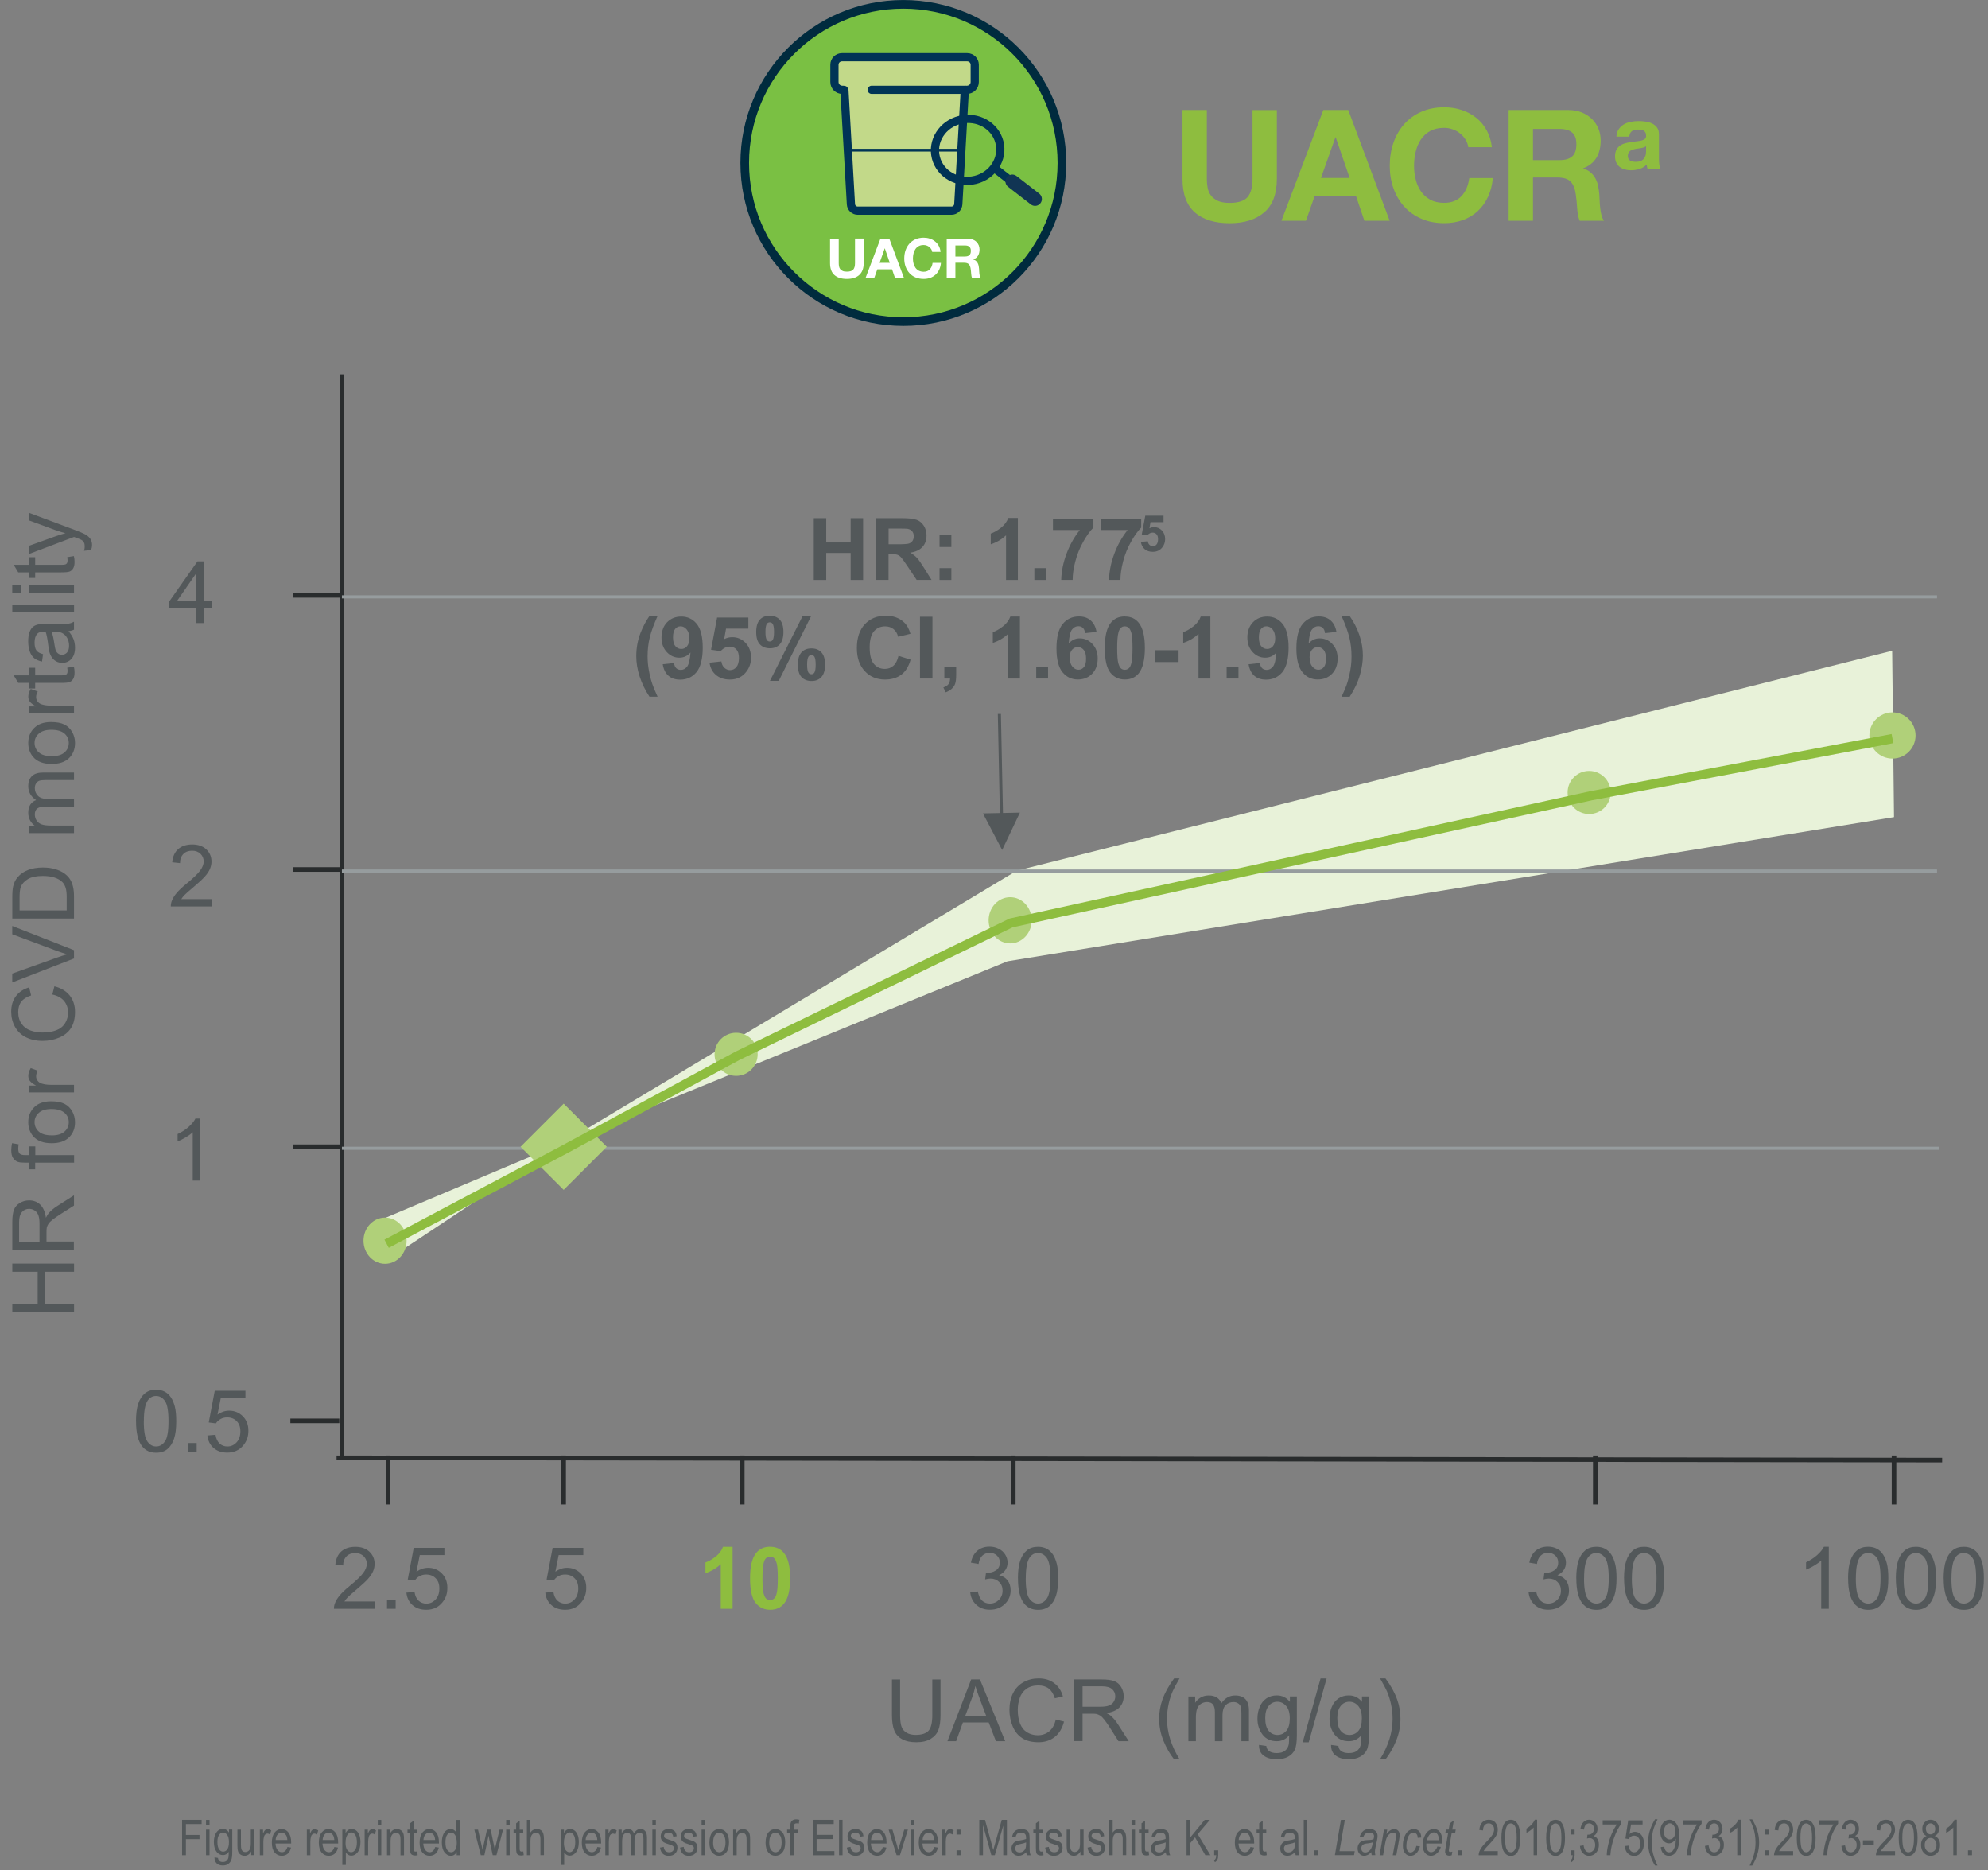 <?xml version="1.0" encoding="UTF-8"?><svg id="Layer_2" xmlns="http://www.w3.org/2000/svg" viewBox="0 0 384.74 361.87"><rect x="0" y="0" width="384.74" height="361.87" fill="#808080" stroke="none"/><defs><style>.cls-1{stroke:#969c9e;stroke-width:.6px;}.cls-1,.cls-2,.cls-3,.cls-4,.cls-5,.cls-6,.cls-7,.cls-8,.cls-9{stroke-miterlimit:8;}.cls-1,.cls-3,.cls-4,.cls-5,.cls-7,.cls-8,.cls-9,.cls-10{fill:none;}.cls-1,.cls-4{stroke-linecap:square;}.cls-2{fill:#7ac043;stroke:#002b3e;stroke-width:1.67px;}.cls-3{stroke-width:.53px;}.cls-3,.cls-5,.cls-6,.cls-7,.cls-10{stroke:#003456;}.cls-4{stroke:#292c2d;stroke-width:.89px;}.cls-5,.cls-6,.cls-7{stroke-width:1.59px;}.cls-6{fill:#c2d989;}.cls-11{fill:#b0d079;}.cls-11,.cls-12,.cls-13,.cls-14,.cls-15{stroke-width:0px;}.cls-12{fill:#8ebd3f;}.cls-13{fill:#53585a;}.cls-7,.cls-9{stroke-linecap:round;}.cls-8{stroke:#8ebd3f;stroke-width:1.79px;}.cls-14{fill:#fff;}.cls-15{fill:#e8f2d9;fill-rule:evenodd;}.cls-9{stroke:#113554;stroke-width:2.65px;}.cls-10{stroke-miterlimit:8;stroke-width:1.59px;}</style></defs><g id="Layer_1-2"><path class="cls-12" d="M244.68,41.07c-1.62,1.41-3.86,2.12-6.72,2.12s-5.14-.7-6.73-2.1c-1.59-1.4-2.38-3.56-2.38-6.48v-13.32h4.71v13.32c0,.58.05,1.15.15,1.71.1.56.31,1.05.63,1.48.32.43.77.78,1.33,1.05.57.27,1.33.41,2.29.41,1.68,0,2.84-.38,3.48-1.12.64-.75.96-1.92.96-3.52v-13.32h4.71v13.32c0,2.9-.81,5.05-2.43,6.46Z"/><path class="cls-12" d="M260.93,21.29l8.01,21.42h-4.89l-1.62-4.77h-8.01l-1.68,4.77h-4.74l8.1-21.42h4.83ZM261.2,34.43l-2.7-7.86h-.06l-2.79,7.86h5.55Z"/><path class="cls-12" d="M283.62,27c-.28-.45-.63-.84-1.05-1.18s-.9-.61-1.42-.79c-.53-.19-1.08-.29-1.67-.29-1.06,0-1.96.21-2.7.61-.74.41-1.34.96-1.8,1.65-.46.69-.79,1.48-1,2.36s-.32,1.79-.32,2.73.11,1.78.32,2.62c.21.85.54,1.62,1,2.29.46.68,1.06,1.23,1.8,1.63.74.41,1.64.62,2.7.62,1.44,0,2.57-.44,3.38-1.32.81-.88,1.3-2.04,1.49-3.48h4.56c-.12,1.34-.43,2.55-.93,3.63s-1.16,2-1.98,2.76c-.82.76-1.78,1.34-2.88,1.74-1.1.4-2.31.6-3.63.6-1.64,0-3.12-.29-4.42-.86-1.31-.57-2.42-1.35-3.32-2.36-.9-1-1.59-2.17-2.07-3.52-.48-1.35-.72-2.8-.72-4.37s.24-3.08.72-4.46c.48-1.37,1.17-2.56,2.07-3.58.9-1.02,2-1.82,3.32-2.4,1.31-.58,2.79-.87,4.42-.87,1.18,0,2.29.17,3.34.51,1.05.34,1.99.83,2.82,1.49.83.65,1.51,1.45,2.05,2.42.54.96.88,2.06,1.02,3.3h-4.56c-.08-.54-.26-1.04-.54-1.49Z"/><path class="cls-12" d="M303.52,21.29c.96,0,1.83.16,2.59.46.77.31,1.43.74,1.98,1.28.55.54.97,1.17,1.26,1.88s.43,1.47.43,2.29c0,1.26-.26,2.35-.79,3.27s-1.39,1.62-2.59,2.1v.06c.58.16,1.06.41,1.44.74.38.33.69.72.93,1.17s.42.94.52,1.48c.11.54.19,1.08.23,1.62.02.34.04.74.06,1.2s.05.93.11,1.41c.05.48.13.94.24,1.37.11.43.27.79.49,1.09h-4.71c-.26-.68-.42-1.49-.48-2.43-.06-.94-.15-1.84-.27-2.7-.16-1.12-.5-1.94-1.02-2.46-.52-.52-1.37-.78-2.55-.78h-4.71v8.37h-4.71v-21.42h11.55ZM301.84,30.98c1.08,0,1.89-.24,2.43-.72.54-.48.81-1.26.81-2.34s-.27-1.79-.81-2.26-1.35-.71-2.43-.71h-5.16v6.03h5.16Z"/><path class="cls-12" d="M312.83,26.46c.03-.58.18-1.07.44-1.45.26-.38.58-.69.98-.93s.84-.4,1.34-.5c.5-.1.99-.15,1.5-.15.45,0,.92.03,1.38.1.47.06.89.19,1.28.38.38.19.7.45.94.78.25.33.37.77.37,1.32v4.7c0,.41.02.8.07,1.17.05.37.13.65.25.84h-2.52c-.05-.14-.08-.28-.11-.43-.03-.15-.05-.29-.06-.45-.4.41-.86.69-1.4.86-.54.16-1.08.25-1.64.25-.43,0-.83-.05-1.21-.16-.37-.11-.7-.27-.98-.49-.28-.22-.5-.5-.66-.84-.16-.34-.24-.74-.24-1.21,0-.51.09-.94.27-1.27.18-.33.41-.6.7-.8.29-.2.61-.35.98-.45.37-.1.74-.18,1.11-.24s.74-.11,1.1-.14c.36-.04.68-.09.96-.16.28-.07.5-.17.66-.31s.24-.33.23-.59c0-.27-.04-.48-.13-.64-.09-.16-.2-.28-.35-.37-.15-.09-.32-.15-.51-.17s-.4-.04-.62-.04c-.49,0-.87.11-1.15.32-.28.21-.44.56-.49,1.05h-2.48ZM318.56,28.29c-.1.09-.24.17-.39.22-.16.05-.33.1-.51.13-.18.04-.37.06-.57.09-.2.02-.4.05-.59.09-.19.04-.37.08-.55.14-.18.06-.34.14-.47.24-.13.1-.24.22-.32.38-.08.15-.12.34-.12.58s.04.41.12.56c.08.15.19.27.33.36.14.09.3.15.49.18.19.03.38.05.58.05.49,0,.87-.08,1.14-.24.27-.16.47-.36.59-.59.13-.23.21-.46.24-.69s.04-.42.04-.56v-.93Z"/><path class="cls-13" d="M197.38,157.24l-3.43,7.22-3.72-7.08,7.15-.15ZM193.71,138.13l.42,20.37h-.6s-.42-20.36-.42-20.36h.6Z"/><path class="cls-13" d="M37.95,120.55v-2.86h-5.18v-1.34l5.45-7.74h1.2v7.74h1.61v1.34h-1.61v2.86h-1.47ZM37.95,116.35v-5.39l-3.74,5.39h3.74Z"/><path class="cls-13" d="M40.96,173.97v1.41h-7.9c-.01-.35.05-.69.17-1.02.2-.54.52-1.07.96-1.59.44-.52,1.08-1.12,1.92-1.81,1.3-1.06,2.18-1.91,2.63-2.53.46-.62.68-1.21.68-1.76s-.21-1.07-.62-1.47c-.42-.4-.96-.6-1.63-.6-.71,0-1.27.21-1.69.64s-.64,1.01-.64,1.76l-1.51-.16c.1-1.12.49-1.98,1.17-2.57s1.58-.88,2.71-.88,2.05.32,2.72.95c.67.64,1,1.42,1,2.36,0,.48-.1.95-.29,1.41-.2.46-.52.95-.97,1.46-.45.51-1.21,1.21-2.26,2.1-.88.74-1.45,1.24-1.7,1.5-.25.26-.46.53-.62.79h5.86Z"/><path class="cls-13" d="M38.77,228.42h-1.47v-9.35c-.35.34-.82.67-1.39,1.01s-1.09.59-1.54.76v-1.42c.82-.39,1.54-.85,2.15-1.4.61-.55,1.05-1.08,1.3-1.6h.95v11.99Z"/><path class="cls-13" d="M26.32,274.98c0-1.41.15-2.55.44-3.41.29-.86.72-1.52,1.29-1.99s1.29-.7,2.16-.7c.64,0,1.2.13,1.69.39.48.26.88.63,1.2,1.12.32.49.56,1.08.74,1.78.18.7.27,1.64.27,2.82,0,1.4-.14,2.53-.43,3.39-.29.86-.72,1.53-1.29,2s-1.3.7-2.17.7c-1.15,0-2.06-.41-2.71-1.24-.79-.99-1.18-2.61-1.18-4.86ZM27.83,274.98c0,1.96.23,3.27.69,3.92.46.65,1.03.97,1.7.97s1.24-.33,1.7-.98.69-1.96.69-3.91-.23-3.27-.69-3.92-1.03-.97-1.71-.97-1.21.29-1.61.86c-.51.73-.76,2.07-.76,4.03Z"/><path class="cls-13" d="M36.39,280.87v-1.67h1.67v1.67h-1.67Z"/><path class="cls-13" d="M40.17,277.74l1.54-.13c.11.75.38,1.31.79,1.69.42.38.92.57,1.5.57.71,0,1.3-.27,1.79-.8.49-.53.73-1.24.73-2.12s-.24-1.5-.71-1.98c-.47-.48-1.08-.73-1.85-.73-.47,0-.9.11-1.28.32-.38.21-.68.49-.9.84l-1.38-.18,1.16-6.14h5.94v1.4h-4.77l-.64,3.21c.72-.5,1.47-.75,2.26-.75,1.04,0,1.92.36,2.64,1.08.72.72,1.08,1.65,1.08,2.79s-.31,2.02-.95,2.8c-.77.97-1.81,1.45-3.14,1.45-1.09,0-1.97-.3-2.66-.91s-1.08-1.42-1.18-2.42Z"/><path class="cls-13" d="M14.32,253.85H2.38v-1.58h4.91v-6.21H2.38v-1.58h11.95v1.58h-5.63v6.21h5.63v1.58Z"/><path class="cls-13" d="M14.32,241.81H2.38v-5.3c0-1.06.11-1.87.32-2.43.21-.55.59-1,1.14-1.33.54-.33,1.14-.5,1.8-.5.85,0,1.56.27,2.14.82s.95,1.4,1.11,2.54c.2-.42.4-.74.59-.95.42-.46.95-.9,1.59-1.31l3.25-2.08v1.99l-2.49,1.58c-.72.46-1.27.84-1.65,1.14-.38.3-.65.57-.8.8s-.26.48-.32.72c-.04.18-.06.47-.06.88v1.83h5.3v1.58ZM7.65,240.23v-3.4c0-.72-.07-1.29-.22-1.69-.15-.41-.39-.72-.72-.93-.33-.21-.69-.32-1.07-.32-.57,0-1.03.21-1.39.62s-.55,1.06-.55,1.94v3.78h3.95Z"/><path class="cls-13" d="M14.32,224.95h-7.51v1.3h-1.14v-1.3h-.92c-.58,0-1.01-.05-1.3-.15-.38-.14-.69-.39-.92-.75-.24-.36-.35-.85-.35-1.5,0-.41.05-.87.15-1.37l1.28.22c-.05.3-.08.59-.08.86,0,.45.1.76.29.95.19.19.55.28,1.07.28h.8v-1.69h1.14v1.69h7.51v1.46Z"/><path class="cls-13" d="M9.99,221.19c-1.6,0-2.79-.45-3.56-1.34-.64-.74-.96-1.65-.96-2.72,0-1.19.39-2.16,1.17-2.92s1.86-1.13,3.23-1.13c1.11,0,1.99.17,2.63.5.64.33,1.13.82,1.49,1.46.35.64.53,1.33.53,2.09,0,1.21-.39,2.19-1.17,2.94-.78.75-1.9,1.12-3.36,1.12ZM9.99,219.68c1.11,0,1.94-.24,2.49-.73.55-.48.83-1.09.83-1.83s-.28-1.33-.83-1.82c-.55-.48-1.4-.73-2.53-.73-1.07,0-1.88.24-2.43.73-.55.49-.83,1.09-.83,1.81s.27,1.34.82,1.83,1.38.73,2.48.73Z"/><path class="cls-13" d="M14.32,211.36H5.67v-1.32h1.31c-.61-.34-1.02-.65-1.21-.93-.2-.29-.29-.6-.29-.94,0-.49.16-1,.47-1.51l1.36.5c-.21.36-.32.72-.32,1.08,0,.32.1.61.29.86.19.26.46.44.8.55.52.16,1.09.24,1.71.24h4.53v1.47Z"/><path class="cls-13" d="M10.13,192.41l.4-1.58c1.3.33,2.29.93,2.97,1.79.68.86,1.02,1.91,1.02,3.16s-.26,2.33-.79,3.14c-.52.81-1.28,1.42-2.28,1.84s-2.06.63-3.2.63c-1.24,0-2.33-.24-3.25-.71-.93-.48-1.63-1.15-2.11-2.03-.48-.88-.72-1.84-.72-2.9,0-1.19.3-2.2.91-3.01.61-.81,1.46-1.38,2.57-1.7l.37,1.56c-.87.28-1.5.68-1.9,1.21s-.59,1.19-.59,1.99c0,.92.22,1.69.66,2.3.44.62,1.03,1.05,1.77,1.3s1.51.37,2.29.37c1.02,0,1.9-.15,2.66-.44s1.32-.76,1.7-1.38c.38-.62.56-1.3.56-2.03,0-.89-.26-1.63-.77-2.25-.51-.61-1.27-1.03-2.27-1.25Z"/><path class="cls-13" d="M14.32,185.45l-11.95,4.63v-1.71l8.68-3.1c.7-.25,1.35-.46,1.96-.63-.65-.19-1.3-.4-1.96-.64l-8.68-3.23v-1.61l11.95,4.68v1.62Z"/><path class="cls-13" d="M14.32,177.72H2.38v-4.11c0-.93.06-1.64.17-2.13.16-.68.44-1.27.86-1.75.53-.63,1.21-1.1,2.04-1.41.83-.31,1.78-.47,2.84-.47.91,0,1.71.11,2.41.32s1.28.48,1.74.81c.46.33.82.69,1.08,1.09.26.39.46.87.6,1.43.14.56.2,1.2.2,1.92v4.31ZM12.91,176.14v-2.55c0-.79-.07-1.41-.22-1.85-.15-.45-.35-.81-.62-1.07-.38-.38-.88-.67-1.51-.88s-1.4-.31-2.3-.31c-1.25,0-2.21.21-2.88.62s-1.12.91-1.35,1.5c-.16.42-.24,1.11-.24,2.04v2.51h9.13Z"/><path class="cls-13" d="M14.32,161.19H5.67v-1.31h1.21c-.42-.27-.76-.63-1.02-1.08-.26-.45-.39-.96-.39-1.54,0-.64.13-1.17.4-1.58.27-.41.64-.7,1.12-.87-1.01-.68-1.52-1.58-1.52-2.67,0-.86.24-1.52.71-1.98.48-.46,1.21-.69,2.2-.69h5.94v1.46h-5.45c-.59,0-1.01.05-1.27.14-.26.1-.47.27-.62.52-.16.25-.24.54-.24.88,0,.61.2,1.11.61,1.52s1.05.6,1.94.6h5.03v1.47h-5.62c-.65,0-1.14.12-1.47.36-.33.24-.49.63-.49,1.17,0,.41.11.79.33,1.14.22.35.54.6.95.76.42.16,1.02.24,1.81.24h4.49v1.47Z"/><path class="cls-13" d="M9.99,147.81c-1.6,0-2.79-.45-3.56-1.34-.64-.74-.96-1.65-.96-2.72,0-1.19.39-2.16,1.17-2.92s1.86-1.13,3.23-1.13c1.11,0,1.99.17,2.63.5.64.33,1.13.82,1.49,1.46.35.64.53,1.33.53,2.09,0,1.21-.39,2.19-1.17,2.94-.78.75-1.9,1.12-3.36,1.12ZM9.99,146.31c1.11,0,1.94-.24,2.49-.73.55-.48.83-1.09.83-1.83s-.28-1.33-.83-1.82c-.55-.48-1.4-.73-2.53-.73-1.07,0-1.88.24-2.43.73-.55.49-.83,1.09-.83,1.81s.27,1.34.82,1.83,1.38.73,2.48.73Z"/><path class="cls-13" d="M14.32,137.99H5.67v-1.32h1.31c-.61-.34-1.02-.65-1.21-.93-.2-.29-.29-.6-.29-.94,0-.49.16-1,.47-1.51l1.36.5c-.21.36-.32.72-.32,1.08,0,.32.1.61.29.86.19.26.46.44.8.55.52.16,1.09.24,1.71.24h4.53v1.47Z"/><path class="cls-13" d="M13.01,129.19l1.29-.21c.09.41.13.78.13,1.11,0,.53-.08.94-.25,1.24-.17.29-.39.5-.66.62-.27.12-.85.18-1.73.18h-4.98v1.08h-1.14v-1.08h-2.14l-.88-1.46h3.02v-1.47h1.14v1.47h5.06c.42,0,.69-.03.81-.08.12-.05.21-.14.29-.25.07-.12.11-.28.11-.5,0-.16-.02-.38-.06-.64Z"/><path class="cls-13" d="M13.25,122.1c.46.54.79,1.07.98,1.57.19.5.29,1.04.29,1.62,0,.95-.23,1.68-.7,2.19-.46.51-1.06.77-1.78.77-.42,0-.81-.1-1.16-.29s-.63-.45-.84-.76-.37-.66-.48-1.06c-.08-.29-.15-.72-.22-1.3-.14-1.18-.31-2.06-.51-2.62-.2,0-.33,0-.38,0-.6,0-1.02.14-1.26.42-.33.38-.5.93-.5,1.67,0,.69.12,1.2.36,1.53.24.33.67.57,1.28.73l-.2,1.43c-.61-.13-1.11-.35-1.49-.64-.38-.3-.67-.73-.87-1.3-.2-.56-.31-1.22-.31-1.96s.09-1.34.26-1.8c.17-.46.39-.8.66-1.02.26-.22.6-.37,1-.46.25-.05.7-.07,1.35-.07h1.96c1.36,0,2.23-.03,2.59-.09s.71-.19,1.04-.37v1.53c-.3.15-.66.25-1.07.29ZM9.98,122.22c.22.53.4,1.33.55,2.4.09.6.18,1.03.29,1.28.11.25.27.44.48.58s.44.2.7.2c.39,0,.72-.15.98-.44.26-.3.39-.73.39-1.3s-.12-1.07-.37-1.51-.58-.76-1.01-.97c-.33-.16-.82-.24-1.47-.24h-.54Z"/><path class="cls-13" d="M14.32,118.48H2.38v-1.47h11.95v1.47Z"/><path class="cls-13" d="M4.06,114.71h-1.69v-1.47h1.69v1.47ZM14.32,114.71H5.67v-1.47h8.65v1.47Z"/><path class="cls-13" d="M13.01,107.8l1.29-.21c.09.41.13.78.13,1.11,0,.53-.08.94-.25,1.24-.17.29-.39.5-.66.62-.27.12-.85.18-1.73.18h-4.98v1.08h-1.14v-1.08h-2.14l-.88-1.46h3.02v-1.47h1.14v1.47h5.06c.42,0,.69-.03.81-.08.12-.05.21-.14.29-.25.07-.12.11-.28.11-.5,0-.16-.02-.38-.06-.64Z"/><path class="cls-13" d="M17.65,106.41l-1.38.16c.09-.32.13-.6.13-.84,0-.33-.05-.59-.16-.78-.11-.2-.26-.36-.46-.48-.15-.09-.51-.24-1.09-.45-.08-.03-.2-.07-.36-.13l-8.67,3.28v-1.58l5.01-1.8c.64-.23,1.3-.44,2-.63-.67-.17-1.33-.37-1.97-.6l-5.04-1.85v-1.47l8.8,3.29c.95.35,1.61.63,1.96.82.48.26.84.56,1.06.9.23.34.34.74.34,1.21,0,.28-.06.6-.18.95Z"/><path class="cls-13" d="M180.44,324.95h1.58v6.9c0,1.2-.14,2.15-.41,2.86-.27.71-.76,1.28-1.47,1.72-.71.44-1.64.66-2.79.66s-2.03-.19-2.75-.58c-.71-.39-1.22-.94-1.52-1.67-.3-.73-.46-1.73-.46-2.99v-6.9h1.58v6.89c0,1.04.1,1.8.29,2.29.19.49.52.87.99,1.14s1.04.4,1.72.4c1.16,0,1.99-.26,2.49-.79.49-.53.74-1.54.74-3.04v-6.89Z"/><path class="cls-13" d="M183.36,336.89l4.59-11.95h1.7l4.89,11.95h-1.8l-1.39-3.62h-5l-1.31,3.62h-1.68ZM186.81,331.99h4.05l-1.25-3.31c-.38-1-.66-1.83-.85-2.48-.15.77-.37,1.53-.64,2.28l-1.31,3.5Z"/><path class="cls-13" d="M204.34,332.7l1.58.4c-.33,1.3-.93,2.29-1.79,2.97s-1.91,1.02-3.16,1.02-2.33-.26-3.14-.79-1.42-1.28-1.84-2.28-.63-2.06-.63-3.2c0-1.24.24-2.33.71-3.25s1.15-1.63,2.03-2.11c.88-.48,1.84-.72,2.9-.72,1.2,0,2.2.3,3.01.91.82.61,1.38,1.46,1.7,2.57l-1.56.37c-.28-.87-.68-1.5-1.21-1.9-.53-.4-1.19-.59-1.99-.59-.92,0-1.69.22-2.3.66-.62.44-1.05,1.03-1.3,1.77-.25.74-.38,1.51-.38,2.29,0,1.02.15,1.9.44,2.66.3.76.76,1.32,1.38,1.7.62.37,1.3.56,2.03.56.89,0,1.64-.26,2.25-.77.61-.51,1.03-1.27,1.25-2.27Z"/><path class="cls-13" d="M207.91,336.89v-11.95h5.3c1.06,0,1.87.11,2.43.32.55.21,1,.59,1.33,1.14.33.54.5,1.14.5,1.8,0,.85-.27,1.56-.82,2.14-.55.58-1.4.95-2.54,1.11.42.2.74.4.95.6.46.42.9.95,1.31,1.59l2.08,3.25h-1.99l-1.58-2.49c-.46-.72-.84-1.27-1.14-1.65-.3-.38-.57-.65-.8-.8-.24-.15-.48-.26-.72-.32-.18-.04-.47-.06-.88-.06h-1.83v5.3h-1.58ZM209.49,330.22h3.4c.72,0,1.29-.07,1.7-.22s.72-.39.93-.72.32-.69.32-1.07c0-.56-.21-1.03-.61-1.39-.41-.36-1.06-.55-1.94-.55h-3.78v3.95Z"/><path class="cls-13" d="M227.22,340.4c-.81-1.02-1.49-2.22-2.05-3.58-.56-1.37-.84-2.79-.84-4.25,0-1.29.21-2.53.63-3.72.49-1.37,1.24-2.74,2.27-4.11h1.05c-.66,1.13-1.09,1.94-1.3,2.42-.33.75-.59,1.53-.78,2.35-.23,1.02-.35,2.04-.35,3.06,0,2.61.81,5.22,2.44,7.83h-1.05Z"/><path class="cls-13" d="M229.99,336.89v-8.65h1.31v1.21c.27-.42.63-.76,1.08-1.02.45-.26.96-.39,1.54-.39.64,0,1.17.13,1.58.4s.7.64.87,1.12c.68-1.01,1.58-1.52,2.67-1.52.86,0,1.52.24,1.98.71.46.48.69,1.21.69,2.2v5.94h-1.46v-5.45c0-.59-.05-1.01-.14-1.27-.1-.26-.27-.47-.52-.62-.25-.16-.54-.24-.88-.24-.61,0-1.11.2-1.52.61-.4.4-.6,1.05-.6,1.94v5.03h-1.47v-5.62c0-.65-.12-1.14-.36-1.47-.24-.33-.63-.49-1.17-.49-.41,0-.79.11-1.15.33-.35.22-.6.54-.76.95-.16.42-.24,1.02-.24,1.81v4.49h-1.47Z"/><path class="cls-13" d="M243.64,337.61l1.43.21c.06.44.23.76.5.96.36.27.86.41,1.49.41.68,0,1.2-.14,1.57-.41.37-.27.62-.65.75-1.14.08-.3.11-.93.11-1.88-.64.76-1.44,1.13-2.4,1.13-1.19,0-2.11-.43-2.76-1.29-.65-.86-.98-1.89-.98-3.09,0-.83.15-1.59.45-2.29.3-.7.73-1.24,1.3-1.62.57-.38,1.24-.57,2-.57,1.02,0,1.86.41,2.53,1.24v-1.04h1.35v7.48c0,1.35-.14,2.3-.41,2.86-.27.56-.71,1.01-1.3,1.33-.59.33-1.33.49-2.2.49-1.03,0-1.87-.23-2.5-.7-.64-.46-.94-1.16-.92-2.1ZM244.86,332.41c0,1.14.23,1.96.68,2.49.45.52,1.02.78,1.69.78s1.24-.26,1.7-.78.68-1.33.68-2.44-.24-1.86-.71-2.4c-.47-.54-1.04-.81-1.7-.81s-1.21.26-1.66.79-.68,1.32-.68,2.36Z"/><path class="cls-13" d="M252.11,337.1l3.46-12.35h1.17l-3.46,12.35h-1.18Z"/><path class="cls-13" d="M257.59,337.61l1.43.21c.06.44.23.76.5.96.36.27.86.41,1.49.41.68,0,1.2-.14,1.57-.41.37-.27.62-.65.75-1.14.08-.3.11-.93.11-1.88-.64.76-1.44,1.13-2.4,1.13-1.19,0-2.11-.43-2.76-1.29-.65-.86-.98-1.89-.98-3.09,0-.83.15-1.59.45-2.29.3-.7.73-1.24,1.3-1.62.57-.38,1.24-.57,2-.57,1.02,0,1.86.41,2.53,1.24v-1.04h1.35v7.48c0,1.35-.14,2.3-.41,2.86-.27.56-.71,1.01-1.3,1.33-.59.33-1.33.49-2.2.49-1.03,0-1.87-.23-2.5-.7-.64-.46-.94-1.16-.92-2.1ZM258.81,332.41c0,1.14.23,1.96.68,2.49.45.52,1.02.78,1.69.78s1.24-.26,1.7-.78.68-1.33.68-2.44-.24-1.86-.71-2.4c-.47-.54-1.04-.81-1.7-.81s-1.21.26-1.66.79-.68,1.32-.68,2.36Z"/><path class="cls-13" d="M268.12,340.4h-1.05c1.62-2.61,2.44-5.22,2.44-7.83,0-1.02-.12-2.03-.35-3.04-.19-.81-.44-1.6-.77-2.35-.21-.49-.65-1.3-1.31-2.44h1.05c1.02,1.36,1.78,2.73,2.27,4.11.42,1.18.63,2.42.63,3.72,0,1.47-.28,2.88-.84,4.25-.56,1.37-1.25,2.56-2.05,3.58Z"/><path class="cls-13" d="M72.53,309.86v1.41h-7.9c-.01-.35.05-.69.17-1.02.2-.54.52-1.07.96-1.59.44-.52,1.08-1.12,1.92-1.81,1.3-1.06,2.18-1.91,2.63-2.53.46-.62.68-1.21.68-1.76s-.21-1.07-.62-1.47c-.42-.4-.96-.6-1.63-.6-.71,0-1.27.21-1.69.64s-.64,1.01-.64,1.76l-1.51-.16c.1-1.12.49-1.98,1.17-2.57s1.58-.88,2.71-.88,2.05.32,2.72.95c.67.64,1,1.42,1,2.36,0,.48-.1.95-.29,1.41-.2.46-.52.95-.97,1.46-.45.51-1.21,1.21-2.26,2.1-.88.74-1.45,1.24-1.7,1.5-.25.26-.46.53-.62.79h5.86Z"/><path class="cls-13" d="M74.9,311.27v-1.67h1.67v1.67h-1.67Z"/><path class="cls-13" d="M78.68,308.14l1.54-.13c.11.75.38,1.31.79,1.69.42.38.92.57,1.5.57.71,0,1.3-.27,1.79-.8.49-.53.73-1.24.73-2.12s-.24-1.5-.71-1.98c-.47-.48-1.08-.73-1.85-.73-.47,0-.9.11-1.28.32-.38.21-.68.49-.9.84l-1.38-.18,1.16-6.14h5.94v1.4h-4.77l-.64,3.21c.72-.5,1.47-.75,2.26-.75,1.04,0,1.92.36,2.64,1.08.72.72,1.08,1.65,1.08,2.79s-.31,2.02-.95,2.8c-.77.97-1.81,1.45-3.14,1.45-1.09,0-1.97-.3-2.66-.91s-1.08-1.42-1.18-2.42Z"/><path class="cls-13" d="M295.82,308.11l1.47-.2c.17.83.46,1.43.86,1.8.4.37.9.55,1.48.55.69,0,1.27-.24,1.75-.72s.71-1.07.71-1.78-.22-1.23-.66-1.67c-.44-.44-1-.66-1.68-.66-.28,0-.62.05-1.03.16l.16-1.29c.1.01.18.02.24.02.62,0,1.19-.16,1.69-.49.5-.33.75-.83.75-1.51,0-.54-.18-.98-.55-1.34-.36-.35-.83-.53-1.41-.53s-1.05.18-1.43.54c-.38.36-.62.9-.73,1.61l-1.47-.26c.18-.98.59-1.74,1.22-2.29.64-.54,1.43-.81,2.37-.81.65,0,1.25.14,1.8.42.55.28.97.66,1.26,1.15.29.48.44,1,.44,1.54s-.14.99-.42,1.41c-.28.42-.69.76-1.23,1.01.71.16,1.25.5,1.65,1.01.39.51.59,1.16.59,1.93,0,1.04-.38,1.93-1.14,2.65-.76.73-1.72,1.09-2.88,1.09-1.05,0-1.92-.31-2.61-.94-.69-.62-1.09-1.43-1.19-2.43Z"/><path class="cls-13" d="M305.06,305.37c0-1.41.15-2.55.44-3.41.29-.86.72-1.52,1.29-1.99s1.29-.7,2.16-.7c.64,0,1.2.13,1.69.39.48.26.88.63,1.2,1.12.32.49.56,1.08.74,1.78.18.7.27,1.64.27,2.82,0,1.4-.14,2.53-.43,3.39-.29.86-.72,1.53-1.29,2s-1.3.7-2.17.7c-1.15,0-2.06-.41-2.71-1.24-.79-.99-1.18-2.61-1.18-4.86ZM306.56,305.37c0,1.96.23,3.27.69,3.92.46.65,1.03.97,1.7.97s1.24-.33,1.7-.98.69-1.96.69-3.91-.23-3.27-.69-3.92-1.03-.97-1.71-.97-1.21.29-1.61.86c-.51.73-.76,2.07-.76,4.03Z"/><path class="cls-13" d="M314.3,305.37c0-1.41.15-2.55.44-3.41.29-.86.72-1.52,1.29-1.99s1.29-.7,2.16-.7c.64,0,1.2.13,1.69.39.48.26.88.63,1.2,1.12.32.49.56,1.08.74,1.78.18.7.27,1.64.27,2.82,0,1.4-.14,2.53-.43,3.39-.29.86-.72,1.53-1.29,2s-1.3.7-2.17.7c-1.15,0-2.06-.41-2.71-1.24-.79-.99-1.18-2.61-1.18-4.86ZM315.81,305.37c0,1.96.23,3.27.69,3.92.46.65,1.03.97,1.7.97s1.24-.33,1.7-.98.69-1.96.69-3.91-.23-3.27-.69-3.92-1.03-.97-1.71-.97-1.21.29-1.61.86c-.51.73-.76,2.07-.76,4.03Z"/><line class="cls-4" x1="66.17" y1="72.87" x2="66.17" y2="281.42"/><line class="cls-4" x1="375.42" y1="282.51" x2="65.58" y2="282.06"/><line class="cls-4" x1="57.23" y1="115.19" x2="65.82" y2="115.19"/><line class="cls-4" x1="57.23" y1="168.23" x2="65.82" y2="168.23"/><line class="cls-4" x1="57.23" y1="221.87" x2="65.82" y2="221.87"/><line class="cls-4" x1="56.64" y1="274.91" x2="65.22" y2="274.91"/><line class="cls-4" x1="196.1" y1="282.06" x2="196.1" y2="290.64"/><line class="cls-4" x1="143.65" y1="282.06" x2="143.65" y2="290.64"/><line class="cls-4" x1="109.08" y1="282.06" x2="109.08" y2="290.64"/><line class="cls-4" x1="75.11" y1="282.06" x2="75.11" y2="290.64"/><line class="cls-4" x1="366.55" y1="282.06" x2="366.55" y2="290.64"/><polygon class="cls-15" points="72.73 236.41 77.38 242.13 109.19 221.03 194.98 185.99 366.55 158.1 366.19 125.91 196.76 168.47 109.19 221.03 72.73 236.41"/><line class="cls-4" x1="308.74" y1="282.06" x2="308.74" y2="290.64"/><line class="cls-1" x1="66.47" y1="115.48" x2="374.57" y2="115.48"/><line class="cls-1" x1="66.47" y1="168.53" x2="374.57" y2="168.53"/><line class="cls-1" x1="66.47" y1="222.17" x2="374.95" y2="222.17"/><path class="cls-13" d="M105.56,308.14l1.54-.13c.11.75.38,1.31.79,1.69.42.38.92.57,1.5.57.71,0,1.3-.27,1.79-.8.49-.53.73-1.24.73-2.12s-.24-1.5-.71-1.98c-.47-.48-1.08-.73-1.85-.73-.47,0-.9.11-1.28.32-.38.21-.68.49-.9.84l-1.38-.18,1.16-6.14h5.94v1.4h-4.77l-.64,3.21c.72-.5,1.47-.75,2.26-.75,1.04,0,1.92.36,2.64,1.08.72.72,1.08,1.65,1.08,2.79s-.31,2.02-.95,2.8c-.77.97-1.81,1.45-3.14,1.45-1.09,0-1.97-.3-2.66-.91s-1.08-1.42-1.18-2.42Z"/><path class="cls-12" d="M141.78,311.27h-2.29v-8.63c-.84.78-1.82,1.36-2.96,1.74v-2.08c.6-.2,1.25-.57,1.95-1.11.7-.55,1.18-1.18,1.44-1.91h1.86v11.99Z"/><path class="cls-12" d="M149.04,299.27c1.16,0,2.06.41,2.71,1.24.78.98,1.17,2.6,1.17,4.86s-.39,3.88-1.17,4.87c-.65.81-1.55,1.22-2.71,1.22s-2.1-.45-2.81-1.34c-.71-.89-1.07-2.49-1.07-4.78s.39-3.87,1.17-4.86c.65-.81,1.55-1.22,2.71-1.22ZM149.04,301.17c-.28,0-.52.09-.74.27-.22.18-.39.49-.5.95-.16.59-.24,1.59-.24,2.99s.07,2.36.21,2.89c.14.52.32.87.53,1.05s.46.26.74.26.52-.09.74-.26c.22-.18.39-.49.51-.95.16-.59.24-1.58.24-2.98s-.07-2.36-.21-2.89c-.14-.52-.32-.87-.53-1.05-.21-.18-.46-.27-.74-.27Z"/><path class="cls-13" d="M187.76,308.11l1.47-.2c.17.83.46,1.43.86,1.8.4.37.9.55,1.48.55.69,0,1.27-.24,1.75-.72s.71-1.07.71-1.78-.22-1.23-.66-1.67c-.44-.44-1-.66-1.68-.66-.28,0-.62.05-1.03.16l.16-1.29c.1.01.18.02.24.02.62,0,1.19-.16,1.69-.49.5-.33.75-.83.75-1.51,0-.54-.18-.98-.55-1.34-.36-.35-.83-.53-1.41-.53s-1.05.18-1.43.54c-.38.36-.62.9-.73,1.61l-1.47-.26c.18-.98.59-1.74,1.22-2.29.64-.54,1.43-.81,2.37-.81.65,0,1.25.14,1.8.42.55.28.97.66,1.26,1.15.29.48.44,1,.44,1.54s-.14.99-.42,1.41c-.28.42-.69.76-1.23,1.01.71.16,1.25.5,1.65,1.01.39.51.59,1.16.59,1.93,0,1.04-.38,1.93-1.14,2.65-.76.73-1.72,1.09-2.88,1.09-1.05,0-1.92-.31-2.61-.94-.69-.62-1.09-1.43-1.19-2.43Z"/><path class="cls-13" d="M197,305.37c0-1.41.15-2.55.44-3.41.29-.86.72-1.52,1.29-1.99s1.29-.7,2.16-.7c.64,0,1.2.13,1.69.39.48.26.88.63,1.2,1.12.32.49.56,1.08.74,1.78.18.7.27,1.64.27,2.82,0,1.4-.14,2.53-.43,3.39-.29.86-.72,1.53-1.29,2s-1.3.7-2.17.7c-1.15,0-2.06-.41-2.71-1.24-.79-.99-1.18-2.61-1.18-4.86ZM198.51,305.37c0,1.96.23,3.27.69,3.92.46.65,1.03.97,1.7.97s1.24-.33,1.7-.98.69-1.96.69-3.91-.23-3.27-.69-3.92-1.03-.97-1.71-.97-1.21.29-1.61.86c-.51.73-.76,2.07-.76,4.03Z"/><path class="cls-13" d="M353.93,311.27h-1.47v-9.35c-.35.34-.82.67-1.39,1.01s-1.09.59-1.54.76v-1.42c.82-.39,1.54-.85,2.15-1.4.61-.55,1.05-1.08,1.3-1.6h.95v11.99Z"/><path class="cls-13" d="M357.66,305.37c0-1.41.15-2.55.44-3.41.29-.86.72-1.52,1.29-1.99s1.29-.7,2.16-.7c.64,0,1.2.13,1.69.39.48.26.88.63,1.2,1.12.32.49.56,1.08.74,1.78.18.7.27,1.64.27,2.82,0,1.4-.14,2.53-.43,3.39-.29.86-.72,1.53-1.29,2s-1.3.7-2.17.7c-1.15,0-2.06-.41-2.71-1.24-.79-.99-1.18-2.61-1.18-4.86ZM359.16,305.37c0,1.96.23,3.27.69,3.92.46.65,1.03.97,1.7.97s1.24-.33,1.7-.98.69-1.96.69-3.91-.23-3.27-.69-3.92-1.03-.97-1.71-.97-1.21.29-1.61.86c-.51.73-.76,2.07-.76,4.03Z"/><path class="cls-13" d="M366.9,305.37c0-1.41.15-2.55.44-3.41.29-.86.72-1.52,1.29-1.99s1.29-.7,2.16-.7c.64,0,1.2.13,1.69.39.48.26.88.63,1.2,1.12.32.49.56,1.08.74,1.78.18.7.27,1.64.27,2.82,0,1.4-.14,2.53-.43,3.39-.29.86-.72,1.53-1.29,2s-1.3.7-2.17.7c-1.15,0-2.06-.41-2.71-1.24-.79-.99-1.18-2.61-1.18-4.86ZM368.41,305.37c0,1.96.23,3.27.69,3.92.46.65,1.03.97,1.7.97s1.24-.33,1.7-.98.69-1.96.69-3.91-.23-3.27-.69-3.92-1.03-.97-1.71-.97-1.21.29-1.61.86c-.51.73-.76,2.07-.76,4.03Z"/><path class="cls-13" d="M376.15,305.37c0-1.41.15-2.55.44-3.41.29-.86.72-1.52,1.29-1.99s1.29-.7,2.16-.7c.64,0,1.2.13,1.69.39.48.26.88.63,1.2,1.12.32.49.56,1.08.74,1.78.18.7.27,1.64.27,2.82,0,1.4-.14,2.53-.43,3.39-.29.86-.72,1.53-1.29,2s-1.3.7-2.17.7c-1.15,0-2.06-.41-2.71-1.24-.79-.99-1.18-2.61-1.18-4.86ZM377.66,305.37c0,1.96.23,3.27.69,3.92.46.65,1.03.97,1.7.97s1.24-.33,1.7-.98.69-1.96.69-3.91-.23-3.27-.69-3.92-1.03-.97-1.71-.97-1.21.29-1.61.86c-.51.73-.76,2.07-.76,4.03Z"/><path class="cls-13" d="M127.26,134.79h-1.57c-.83-1.25-1.46-2.56-1.9-3.91s-.65-2.66-.65-3.93c0-1.57.27-3.06.81-4.46.47-1.22,1.06-2.34,1.78-3.37h1.56c-.74,1.65-1.26,3.05-1.54,4.2-.28,1.15-.42,2.38-.42,3.67,0,.89.08,1.8.25,2.74.17.93.39,1.82.68,2.66.19.55.52,1.35,1,2.39Z"/><path class="cls-13" d="M128.23,128.52l2.22-.24c.05.45.2.79.42,1,.23.22.53.33.91.33.47,0,.87-.22,1.21-.65.33-.43.54-1.34.64-2.71-.58.67-1.29,1-2.16,1-.94,0-1.75-.36-2.43-1.09s-1.02-1.67-1.02-2.83.36-2.19,1.08-2.93c.72-.74,1.64-1.11,2.75-1.11,1.21,0,2.21.47,2.98,1.41.78.94,1.17,2.48,1.17,4.62s-.41,3.76-1.21,4.73c-.81.97-1.86,1.45-3.16,1.45-.93,0-1.69-.25-2.26-.75-.58-.5-.95-1.24-1.11-2.23ZM133.41,123.51c0-.74-.17-1.31-.51-1.72-.34-.41-.73-.61-1.18-.61s-.78.17-1.05.5c-.28.33-.42.88-.42,1.64s.15,1.34.46,1.7c.3.36.68.54,1.14.54s.81-.17,1.11-.52c.3-.35.45-.86.45-1.53Z"/><path class="cls-13" d="M137.33,128.21l2.28-.24c.06.52.26.92.58,1.23.32.3.69.45,1.11.45.48,0,.88-.19,1.21-.58.33-.39.5-.97.5-1.76,0-.73-.16-1.28-.49-1.65s-.76-.55-1.28-.55c-.66,0-1.25.29-1.77.87l-1.86-.27,1.17-6.22h6.05v2.14h-4.32l-.36,2.03c.51-.26,1.03-.38,1.56-.38,1.02,0,1.88.37,2.58,1.11.71.74,1.06,1.7,1.06,2.88,0,.98-.29,1.86-.86,2.63-.78,1.05-1.86,1.58-3.23,1.58-1.1,0-2-.3-2.7-.89-.7-.59-1.11-1.39-1.25-2.39Z"/><path class="cls-13" d="M146.35,122.28c0-1.07.23-1.86.7-2.38s1.11-.77,1.91-.77,1.48.26,1.95.77.71,1.31.71,2.38-.24,1.86-.71,2.38-1.11.77-1.91.77-1.48-.26-1.95-.77-.7-1.31-.7-2.38ZM148.14,122.27c0,.78.09,1.3.27,1.56.14.2.32.29.56.29s.43-.1.57-.29c.17-.27.26-.79.26-1.56s-.09-1.3-.26-1.56c-.14-.2-.33-.3-.57-.3s-.43.1-.56.29c-.18.27-.27.79-.27,1.56ZM150.71,131.73h-1.7l6.36-12.61h1.65l-6.31,12.61ZM154.41,128.6c0-1.07.23-1.86.7-2.38s1.11-.77,1.93-.77,1.46.26,1.93.77.71,1.31.71,2.38-.24,1.87-.71,2.39-1.11.77-1.91.77-1.48-.26-1.95-.77-.7-1.31-.7-2.39ZM156.2,128.59c0,.78.09,1.3.27,1.56.14.2.32.3.56.3s.43-.1.56-.29c.18-.27.27-.79.27-1.56s-.09-1.3-.26-1.56c-.14-.2-.33-.29-.57-.29s-.43.1-.56.29c-.18.27-.27.79-.27,1.56Z"/><path class="cls-13" d="M173.89,126.89l2.34.74c-.36,1.3-.95,2.27-1.79,2.9s-1.89.95-3.17.95c-1.59,0-2.89-.54-3.91-1.63s-1.53-2.57-1.53-4.44c0-1.99.51-3.53,1.54-4.63,1.03-1.1,2.38-1.65,4.05-1.65,1.46,0,2.65.43,3.56,1.3.54.51.95,1.24,1.22,2.2l-2.39.57c-.14-.62-.44-1.11-.88-1.47s-.99-.54-1.63-.54c-.89,0-1.6.32-2.16.95-.55.64-.83,1.67-.83,3.09,0,1.51.27,2.59.82,3.23.54.64,1.25.96,2.12.96.64,0,1.19-.2,1.65-.61.46-.41.79-1.05.99-1.92Z"/><path class="cls-13" d="M178.05,131.28v-11.95h2.41v11.95h-2.41Z"/><path class="cls-13" d="M182.76,128.99h2.29v1.64c0,.66-.06,1.19-.17,1.57-.11.38-.33.73-.65,1.03-.32.3-.72.54-1.21.72l-.45-.95c.46-.15.79-.36.99-.63s.3-.63.31-1.09h-1.11v-2.29Z"/><path class="cls-13" d="M197.39,131.28h-2.29v-8.63c-.84.78-1.82,1.36-2.96,1.74v-2.08c.6-.2,1.25-.57,1.95-1.11.7-.55,1.18-1.18,1.44-1.91h1.86v11.99Z"/><path class="cls-13" d="M200.54,131.28v-2.29h2.29v2.29h-2.29Z"/><path class="cls-13" d="M212.22,122.26l-2.22.24c-.05-.46-.2-.79-.42-1.01-.23-.22-.52-.33-.89-.33-.48,0-.89.22-1.23.65-.33.43-.54,1.34-.63,2.71.57-.67,1.28-1.01,2.13-1.01.96,0,1.77.36,2.46,1.09s1.02,1.67,1.02,2.82c0,1.22-.36,2.2-1.08,2.94s-1.64,1.11-2.76,1.11c-1.21,0-2.2-.47-2.97-1.41s-1.17-2.47-1.17-4.61.4-3.77,1.21-4.73c.81-.97,1.86-1.45,3.15-1.45.91,0,1.66.25,2.25.76.59.51.97,1.25,1.14,2.21ZM207.03,127.25c0,.74.17,1.32.51,1.72.34.4.73.61,1.17.61s.78-.17,1.06-.5c.28-.33.42-.87.42-1.63s-.15-1.35-.46-1.71c-.3-.36-.68-.54-1.14-.54s-.81.17-1.12.52c-.3.35-.46.85-.46,1.53Z"/><path class="cls-13" d="M217.69,119.28c1.16,0,2.06.41,2.71,1.24.78.98,1.17,2.6,1.17,4.86s-.39,3.88-1.17,4.87c-.65.81-1.55,1.22-2.71,1.22s-2.1-.45-2.81-1.34c-.71-.89-1.07-2.49-1.07-4.78s.39-3.87,1.17-4.86c.65-.81,1.55-1.22,2.71-1.22ZM217.69,121.18c-.28,0-.52.09-.74.27-.22.18-.39.49-.5.95-.16.59-.24,1.59-.24,2.99s.07,2.36.21,2.89c.14.52.32.87.53,1.05s.46.26.74.26.52-.09.74-.26c.22-.18.39-.49.51-.95.16-.59.24-1.58.24-2.98s-.07-2.36-.21-2.89c-.14-.52-.32-.87-.53-1.05-.21-.18-.46-.27-.74-.27Z"/><path class="cls-13" d="M223.59,128.09v-2.29h4.5v2.29h-4.5Z"/><path class="cls-13" d="M234.24,131.28h-2.29v-8.63c-.84.78-1.82,1.36-2.96,1.74v-2.08c.6-.2,1.25-.57,1.95-1.11.7-.55,1.18-1.18,1.44-1.91h1.86v11.99Z"/><path class="cls-13" d="M237.39,131.28v-2.29h2.29v2.29h-2.29Z"/><path class="cls-13" d="M241.61,128.52l2.22-.24c.05.45.2.79.42,1,.23.22.53.33.91.33.47,0,.87-.22,1.21-.65.33-.43.54-1.34.64-2.71-.58.67-1.29,1-2.16,1-.94,0-1.75-.36-2.43-1.09s-1.02-1.67-1.02-2.83.36-2.19,1.08-2.93c.72-.74,1.64-1.11,2.75-1.11,1.21,0,2.21.47,2.98,1.41.78.94,1.17,2.48,1.17,4.62s-.41,3.76-1.21,4.73c-.81.97-1.86,1.45-3.16,1.45-.93,0-1.69-.25-2.26-.75-.58-.5-.95-1.24-1.11-2.23ZM246.79,123.51c0-.74-.17-1.31-.51-1.72-.34-.41-.73-.61-1.18-.61s-.78.17-1.05.5c-.28.33-.42.88-.42,1.64s.15,1.34.46,1.7c.3.36.68.54,1.14.54s.81-.17,1.11-.52c.3-.35.45-.86.45-1.53Z"/><path class="cls-13" d="M258.65,122.26l-2.22.24c-.05-.46-.2-.79-.42-1.01-.23-.22-.52-.33-.89-.33-.48,0-.89.22-1.23.65-.33.43-.54,1.34-.63,2.71.57-.67,1.28-1.01,2.13-1.01.96,0,1.77.36,2.46,1.09s1.02,1.67,1.02,2.82c0,1.22-.36,2.2-1.08,2.94s-1.64,1.11-2.76,1.11c-1.21,0-2.2-.47-2.97-1.41s-1.17-2.47-1.17-4.61.4-3.77,1.21-4.73c.81-.97,1.86-1.45,3.15-1.45.91,0,1.66.25,2.25.76.59.51.97,1.25,1.14,2.21ZM253.46,127.25c0,.74.17,1.32.51,1.72.34.4.73.61,1.17.61s.78-.17,1.06-.5c.28-.33.42-.87.42-1.63s-.15-1.35-.46-1.71c-.3-.36-.68-.54-1.14-.54s-.81.17-1.12.52c-.3.35-.46.85-.46,1.53Z"/><path class="cls-13" d="M259.64,134.79c.45-.97.77-1.71.95-2.22.18-.52.36-1.11.51-1.78.16-.67.27-1.31.35-1.92.08-.61.11-1.23.11-1.86,0-1.29-.14-2.52-.42-3.67-.28-1.15-.79-2.55-1.53-4.2h1.56c.82,1.17,1.46,2.41,1.91,3.72.45,1.31.68,2.64.68,3.98,0,1.14-.18,2.35-.54,3.65-.41,1.46-1.08,2.89-2.01,4.31h-1.58Z"/><circle class="cls-11" cx="366.25" cy="142.3" r="4.47"/><circle class="cls-11" cx="307.55" cy="153.33" r="4.17"/><ellipse class="cls-11" cx="195.5" cy="178.06" rx="4.17" ry="4.47"/><circle class="cls-11" cx="142.46" cy="203.99" r="4.17"/><ellipse class="cls-11" cx="74.52" cy="240.05" rx="4.17" ry="4.47"/><rect class="cls-11" x="103.18" y="215.97" width="11.8" height="11.8" transform="translate(-124.93 142.12) rotate(-45)"/><polyline class="cls-8" points="74.82 240.64 109.14 222.45 142.76 204.26 195.68 178.57 307.96 153.96 366.25 142.9"/><path class="cls-13" d="M35.24,358.94v-6.83h3.78v.81h-3.04v2.11h2.63v.81h-2.63v3.1h-.74Z"/><path class="cls-13" d="M39.87,353.08v-.96h.68v.96h-.68ZM39.87,358.94v-4.94h.68v4.94h-.68Z"/><path class="cls-13" d="M41.52,359.35l.67.12c.03.27.12.46.28.59.16.13.37.19.65.19.3,0,.54-.07.72-.22.18-.14.3-.36.37-.65.04-.17.06-.54.06-1.1-.15.21-.32.37-.5.48-.19.11-.39.16-.62.16-.48,0-.89-.21-1.21-.61-.37-.47-.55-1.1-.55-1.9,0-.53.08-.99.24-1.39s.37-.69.64-.88c.26-.19.56-.28.88-.28.24,0,.46.06.65.18s.37.29.52.53v-.59h.63v4.27c0,.76-.06,1.3-.19,1.63-.12.32-.33.58-.61.77s-.62.28-1.02.28c-.53,0-.93-.14-1.21-.42-.28-.28-.42-.67-.41-1.17ZM42.08,356.38c0,.65.11,1.12.32,1.42s.48.45.79.45.58-.15.79-.44.33-.76.33-1.4-.11-1.09-.34-1.39c-.22-.3-.5-.46-.82-.46-.29,0-.54.15-.75.46-.22.3-.32.75-.32,1.35Z"/><path class="cls-13" d="M48.62,358.94v-.73c-.16.28-.34.49-.56.63-.21.14-.46.21-.73.21-.32,0-.59-.09-.82-.26-.23-.17-.38-.39-.45-.65-.08-.26-.11-.62-.11-1.08v-3.06h.68v2.74c0,.51.03.85.08,1.02.05.17.15.31.28.41s.3.16.47.16c.33,0,.6-.14.81-.41.18-.23.27-.66.27-1.28v-2.65h.69v4.94h-.62Z"/><path class="cls-13" d="M50.29,358.94v-4.94h.62v.75c.16-.35.3-.58.44-.69.13-.11.28-.17.44-.17.23,0,.46.09.7.27l-.23.78c-.17-.12-.34-.18-.5-.18-.15,0-.28.05-.4.15-.12.1-.21.25-.26.43-.09.32-.13.66-.13,1.02v2.59h-.68Z"/><path class="cls-13" d="M55.61,357.35l.71.11c-.12.53-.33.93-.64,1.19-.31.27-.69.4-1.15.4-.57,0-1.04-.22-1.39-.65s-.53-1.07-.53-1.89.18-1.5.54-1.95c.36-.45.81-.67,1.36-.67s.96.22,1.31.66c.35.44.53,1.08.53,1.91v.22h-3.03c.03.56.16.97.39,1.26.23.28.51.42.84.42.52,0,.87-.34,1.08-1.02ZM53.35,356h2.26c-.03-.43-.12-.75-.27-.96-.22-.31-.5-.46-.84-.46-.31,0-.57.13-.79.38-.22.26-.34.6-.36,1.04Z"/><path class="cls-13" d="M59.38,358.94v-4.94h.62v.75c.16-.35.3-.58.44-.69.13-.11.28-.17.44-.17.23,0,.46.09.7.27l-.23.78c-.17-.12-.34-.18-.5-.18-.15,0-.28.05-.4.15-.12.1-.21.25-.26.43-.09.32-.13.66-.13,1.02v2.59h-.68Z"/><path class="cls-13" d="M64.7,357.35l.71.11c-.12.53-.33.93-.64,1.19-.31.27-.69.4-1.15.4-.57,0-1.04-.22-1.39-.65s-.53-1.07-.53-1.89.18-1.5.54-1.95c.36-.45.81-.67,1.36-.67s.96.22,1.31.66c.35.44.53,1.08.53,1.91v.22h-3.03c.03.56.16.97.39,1.26.23.28.51.42.84.42.52,0,.87-.34,1.08-1.02ZM62.44,356h2.26c-.03-.43-.12-.75-.27-.96-.22-.31-.5-.46-.84-.46-.31,0-.57.13-.79.38-.22.26-.34.6-.36,1.04Z"/><path class="cls-13" d="M66.25,360.84v-6.84h.63v.64c.16-.27.33-.46.52-.58.19-.12.41-.18.65-.18.32,0,.61.09.86.28.26.19.46.48.62.86.16.39.23.85.23,1.39,0,.84-.18,1.49-.53,1.94s-.77.68-1.24.68c-.21,0-.41-.05-.59-.16-.18-.11-.34-.26-.47-.46v2.41h-.68ZM66.87,356.5c0,.64.11,1.11.32,1.41.21.3.47.45.78.45s.55-.16.77-.47c.22-.31.33-.8.33-1.45s-.11-1.12-.32-1.43c-.21-.31-.47-.47-.78-.47-.28,0-.53.17-.75.5-.23.33-.34.82-.34,1.46Z"/><path class="cls-13" d="M70.57,358.94v-4.94h.62v.75c.16-.35.3-.58.44-.69.13-.11.28-.17.44-.17.23,0,.46.09.7.27l-.23.78c-.17-.12-.34-.18-.5-.18-.15,0-.28.05-.4.15-.12.1-.21.25-.26.43-.09.32-.13.66-.13,1.02v2.59h-.68Z"/><path class="cls-13" d="M73.11,353.08v-.96h.68v.96h-.68ZM73.11,358.94v-4.94h.68v4.94h-.68Z"/><path class="cls-13" d="M74.9,358.94v-4.94h.62v.7c.15-.27.33-.47.55-.61.22-.13.46-.2.74-.2.22,0,.42.04.6.13.18.09.33.2.45.34.11.14.2.32.25.54.06.22.08.56.08,1.02v3.04h-.68v-3.01c0-.36-.03-.63-.09-.8-.06-.17-.16-.3-.29-.39s-.28-.14-.46-.14c-.33,0-.59.12-.79.37-.2.25-.29.67-.29,1.26v2.7h-.68Z"/><path class="cls-13" d="M80.74,358.19l.09.74c-.19.05-.36.07-.51.07-.24,0-.43-.05-.58-.14-.15-.09-.25-.22-.3-.39-.05-.16-.08-.49-.08-.98v-2.84h-.5v-.65h.5v-1.22l.68-.5v1.73h.69v.65h-.69v2.89c0,.27.02.44.06.52.06.11.17.17.33.17.08,0,.18-.01.3-.03Z"/><path class="cls-13" d="M84.21,357.35l.71.11c-.12.53-.33.93-.64,1.19-.31.27-.69.4-1.15.4-.57,0-1.04-.22-1.39-.65s-.53-1.07-.53-1.89.18-1.5.54-1.95c.36-.45.81-.67,1.36-.67s.96.22,1.31.66c.35.44.53,1.08.53,1.91v.22h-3.03c.03.56.16.97.39,1.26.23.28.51.42.84.42.52,0,.87-.34,1.08-1.02ZM81.95,356h2.26c-.03-.43-.12-.75-.27-.96-.22-.31-.5-.46-.84-.46-.31,0-.57.13-.79.38-.22.26-.34.6-.36,1.04Z"/><path class="cls-13" d="M88.38,358.94v-.62c-.12.24-.28.42-.48.55-.2.13-.41.19-.63.19-.48,0-.89-.23-1.24-.68-.35-.45-.52-1.09-.52-1.91,0-.56.08-1.04.23-1.43s.36-.68.62-.87.55-.28.86-.28c.23,0,.44.06.63.18.19.12.35.29.48.5v-2.45h.69v6.83h-.64ZM86.21,356.48c0,.64.11,1.11.33,1.42.22.31.48.47.78.47s.54-.15.76-.45c.21-.3.32-.75.32-1.35,0-.69-.11-1.2-.32-1.52-.21-.32-.48-.48-.81-.48-.29,0-.54.15-.75.46s-.31.79-.31,1.44Z"/><path class="cls-13" d="M93.05,358.94l-1.25-4.94h.71l.65,2.85.24,1.06.21-1.02.64-2.9h.71l.6,2.87.2.95.23-.95.69-2.86h.67l-1.27,4.94h-.72l-.65-2.96-.15-.84-.82,3.8h-.72Z"/><path class="cls-13" d="M97.96,353.08v-.96h.68v.96h-.68ZM97.96,358.94v-4.94h.68v4.94h-.68Z"/><path class="cls-13" d="M101.27,358.19l.09.74c-.19.05-.36.07-.51.07-.24,0-.43-.05-.58-.14-.15-.09-.25-.22-.3-.39-.05-.16-.08-.49-.08-.98v-2.84h-.5v-.65h.5v-1.22l.68-.5v1.73h.69v.65h-.69v2.89c0,.27.02.44.06.52.06.11.17.17.33.17.08,0,.18-.01.3-.03Z"/><path class="cls-13" d="M101.97,358.94v-6.83h.68v2.45c.16-.23.34-.4.55-.51s.43-.17.67-.17c.43,0,.77.14,1.02.41.25.27.38.78.38,1.51v3.13h-.68v-3.13c0-.43-.08-.74-.23-.92-.15-.19-.36-.28-.63-.28-.3,0-.55.12-.76.36-.21.24-.31.66-.31,1.27v2.71h-.68Z"/><path class="cls-13" d="M108.51,360.84v-6.84h.63v.64c.16-.27.33-.46.52-.58.19-.12.41-.18.65-.18.32,0,.61.09.86.28.26.19.46.48.62.86.16.39.23.85.23,1.39,0,.84-.18,1.49-.53,1.94s-.77.68-1.24.68c-.21,0-.41-.05-.59-.16-.18-.11-.34-.26-.47-.46v2.41h-.68ZM109.13,356.5c0,.64.11,1.11.32,1.41.21.3.47.45.78.45s.55-.16.77-.47c.22-.31.33-.8.33-1.45s-.11-1.12-.32-1.43c-.21-.31-.47-.47-.78-.47-.28,0-.53.17-.75.5-.23.33-.34.82-.34,1.46Z"/><path class="cls-13" d="M115.6,357.35l.71.11c-.12.53-.33.93-.64,1.19-.31.27-.69.4-1.15.4-.57,0-1.04-.22-1.39-.65s-.53-1.07-.53-1.89.18-1.5.54-1.95c.36-.45.81-.67,1.36-.67s.96.22,1.31.66c.35.44.53,1.08.53,1.91v.22h-3.03c.03.56.16.97.39,1.26.23.28.51.42.84.42.52,0,.87-.34,1.08-1.02ZM113.34,356h2.26c-.03-.43-.12-.75-.27-.96-.22-.31-.5-.46-.84-.46-.31,0-.57.13-.79.38-.22.26-.34.6-.36,1.04Z"/><path class="cls-13" d="M117.15,358.94v-4.94h.62v.75c.16-.35.3-.58.44-.69.13-.11.28-.17.44-.17.23,0,.46.09.7.27l-.23.78c-.17-.12-.34-.18-.5-.18-.15,0-.28.05-.4.15-.12.1-.21.25-.26.43-.09.32-.13.66-.13,1.02v2.59h-.68Z"/><path class="cls-13" d="M119.7,358.94v-4.94h.62v.69c.14-.26.31-.45.53-.59.21-.14.45-.21.7-.21.29,0,.53.07.72.22.2.15.34.36.42.64.16-.29.35-.5.56-.65.21-.14.44-.22.7-.22.39,0,.7.13.92.4.22.26.34.69.34,1.27v3.39h-.68v-3.12c0-.35-.03-.61-.08-.75-.05-.15-.13-.26-.25-.34-.12-.08-.25-.12-.39-.12-.3,0-.54.12-.73.35s-.28.6-.28,1.11v2.88h-.68v-3.22c0-.41-.06-.7-.19-.87-.12-.17-.3-.25-.52-.25-.31,0-.56.13-.74.38-.18.25-.27.72-.27,1.39v2.57h-.68Z"/><path class="cls-13" d="M126.25,353.08v-.96h.68v.96h-.68ZM126.25,358.94v-4.94h.68v4.94h-.68Z"/><path class="cls-13" d="M127.77,357.46l.68-.13c.04.35.15.61.33.78.18.17.42.26.71.26s.53-.07.69-.22c.16-.15.24-.33.24-.56,0-.2-.07-.35-.21-.46-.1-.07-.33-.17-.7-.28-.53-.16-.89-.3-1.07-.42-.18-.11-.32-.27-.42-.46-.1-.19-.15-.41-.15-.66,0-.42.13-.77.41-1.03.27-.26.64-.4,1.12-.4.3,0,.57.05.79.16.23.11.4.25.52.44s.21.45.25.79l-.67.11c-.06-.54-.36-.81-.88-.81-.3,0-.52.06-.67.18-.15.12-.22.27-.22.46s.07.33.21.43c.08.06.33.16.75.3.57.18.94.32,1.1.43.17.11.3.25.39.44.09.18.14.4.14.66,0,.47-.15.85-.45,1.15s-.71.44-1.23.44c-.97,0-1.54-.53-1.69-1.59Z"/><path class="cls-13" d="M131.64,357.46l.68-.13c.04.35.15.61.33.78.18.17.42.26.71.26s.53-.07.69-.22c.16-.15.24-.33.24-.56,0-.2-.07-.35-.21-.46-.1-.07-.33-.17-.7-.28-.53-.16-.89-.3-1.07-.42-.18-.11-.32-.27-.42-.46-.1-.19-.15-.41-.15-.66,0-.42.13-.77.41-1.03.27-.26.64-.4,1.12-.4.3,0,.57.05.79.16.23.11.4.25.52.44s.21.45.25.79l-.67.11c-.06-.54-.36-.81-.88-.81-.3,0-.52.06-.67.18-.15.12-.22.27-.22.46s.07.33.21.43c.08.06.33.16.75.3.57.18.94.32,1.1.43.17.11.3.25.39.44.09.18.14.4.14.66,0,.47-.15.85-.45,1.15s-.71.44-1.23.44c-.97,0-1.54-.53-1.69-1.59Z"/><path class="cls-13" d="M135.78,353.08v-.96h.68v.96h-.68ZM135.78,358.94v-4.94h.68v4.94h-.68Z"/><path class="cls-13" d="M137.3,356.47c0-.85.18-1.5.54-1.93.36-.43.81-.65,1.36-.65s.99.22,1.35.65c.36.43.54,1.06.54,1.88,0,.89-.18,1.55-.54,1.98-.36.43-.81.65-1.36.65s-1-.22-1.36-.65-.54-1.08-.54-1.93ZM138.01,356.47c0,.64.12,1.12.35,1.43.23.31.52.47.87.47.32,0,.6-.16.83-.47.23-.32.35-.79.35-1.42s-.12-1.11-.35-1.42c-.23-.31-.52-.47-.87-.47-.33,0-.6.16-.83.47-.23.31-.34.79-.34,1.42Z"/><path class="cls-13" d="M141.88,358.94v-4.94h.62v.7c.15-.27.33-.47.55-.61.22-.13.46-.2.74-.2.22,0,.42.04.6.13.18.09.33.2.45.34.11.14.2.32.25.54.06.22.08.56.08,1.02v3.04h-.68v-3.01c0-.36-.03-.63-.09-.8-.06-.17-.16-.3-.29-.39s-.28-.14-.46-.14c-.33,0-.59.12-.79.37-.2.25-.29.67-.29,1.26v2.7h-.68Z"/><path class="cls-13" d="M148.17,356.47c0-.85.18-1.5.54-1.93.36-.43.81-.65,1.36-.65s.99.22,1.35.65c.36.43.54,1.06.54,1.88,0,.89-.18,1.55-.54,1.98-.36.43-.81.65-1.36.65s-1-.22-1.36-.65-.54-1.08-.54-1.93ZM148.87,356.47c0,.64.12,1.12.35,1.43.23.31.52.47.87.47.32,0,.6-.16.83-.47.23-.32.35-.79.35-1.42s-.12-1.11-.35-1.42c-.23-.31-.52-.47-.87-.47-.33,0-.6.16-.83.47-.23.31-.34.79-.34,1.42Z"/><path class="cls-13" d="M152.94,358.94v-4.29h-.61v-.65h.61v-.53c0-.39.04-.68.12-.87.08-.19.21-.34.37-.44.17-.1.38-.15.63-.15.2,0,.41.03.64.09l-.1.73c-.14-.03-.28-.05-.4-.05-.21,0-.35.05-.44.16-.09.11-.13.31-.13.61v.46h.79v.65h-.79v4.29h-.68Z"/><path class="cls-13" d="M157.3,358.94v-6.83h4.05v.81h-3.31v2.09h3.1v.81h-3.1v2.32h3.44v.81h-4.18Z"/><path class="cls-13" d="M162.38,358.94v-6.83h.68v6.83h-.68Z"/><path class="cls-13" d="M163.92,357.46l.68-.13c.04.35.15.61.33.78.18.17.42.26.71.26s.53-.07.69-.22c.16-.15.24-.33.24-.56,0-.2-.07-.35-.21-.46-.1-.07-.33-.17-.7-.28-.53-.16-.89-.3-1.07-.42-.18-.11-.32-.27-.42-.46-.1-.19-.15-.41-.15-.66,0-.42.13-.77.41-1.03.27-.26.64-.4,1.12-.4.3,0,.57.05.79.16.23.11.4.25.52.44s.21.45.25.79l-.67.11c-.06-.54-.36-.81-.88-.81-.3,0-.52.06-.67.18-.15.12-.22.27-.22.46s.07.33.21.43c.08.06.33.16.75.3.57.18.94.32,1.1.43.17.11.3.25.39.44.09.18.14.4.14.66,0,.47-.15.85-.45,1.15s-.71.44-1.23.44c-.97,0-1.54-.53-1.69-1.59Z"/><path class="cls-13" d="M170.83,357.35l.71.11c-.12.53-.33.93-.64,1.19-.31.27-.69.4-1.15.4-.57,0-1.04-.22-1.39-.65s-.53-1.07-.53-1.89.18-1.5.54-1.95c.36-.45.81-.67,1.36-.67s.96.22,1.31.66c.35.44.53,1.08.53,1.91v.22h-3.03c.03.56.16.97.39,1.26.23.28.51.42.84.42.52,0,.87-.34,1.08-1.02ZM168.58,356h2.26c-.03-.43-.12-.75-.27-.96-.22-.31-.5-.46-.84-.46-.31,0-.57.13-.79.38-.22.26-.34.6-.36,1.04Z"/><path class="cls-13" d="M173.52,358.94l-1.54-4.94h.73l.87,2.96c.1.33.19.67.26,1,.06-.26.14-.57.25-.94l.91-3.02h.71l-1.54,4.94h-.64Z"/><path class="cls-13" d="M176.26,353.08v-.96h.68v.96h-.68ZM176.26,358.94v-4.94h.68v4.94h-.68Z"/><path class="cls-13" d="M180.81,357.35l.71.11c-.12.53-.33.93-.64,1.19-.31.27-.69.4-1.15.4-.57,0-1.04-.22-1.39-.65s-.53-1.07-.53-1.89.18-1.5.54-1.95c.36-.45.81-.67,1.36-.67s.96.22,1.31.66c.35.44.53,1.08.53,1.91v.22h-3.03c.03.56.16.97.39,1.26.23.28.51.42.84.42.52,0,.87-.34,1.08-1.02ZM178.55,356h2.26c-.03-.43-.12-.75-.27-.96-.22-.31-.5-.46-.84-.46-.31,0-.57.13-.79.38-.22.26-.34.6-.36,1.04Z"/><path class="cls-13" d="M182.36,358.94v-4.94h.62v.75c.16-.35.3-.58.44-.69.13-.11.28-.17.44-.17.23,0,.46.09.7.27l-.23.78c-.17-.12-.34-.18-.5-.18-.15,0-.28.05-.4.15-.12.1-.21.25-.26.43-.09.32-.13.66-.13,1.02v2.59h-.68Z"/><path class="cls-13" d="M185.12,354.95v-.95h.78v.95h-.78ZM185.12,358.94v-.95h.78v.95h-.78Z"/><path class="cls-13" d="M189.52,358.94v-6.83h1.11l1.33,4.83.27,1.01c.07-.25.17-.62.3-1.09l1.34-4.75h1v6.83h-.71v-5.71l-1.63,5.71h-.67l-1.62-5.81v5.81h-.71Z"/><path class="cls-13" d="M198.64,358.33c-.23.24-.47.42-.72.54-.25.12-.51.18-.77.18-.42,0-.76-.13-1.01-.38-.25-.25-.38-.6-.38-1.03,0-.29.06-.54.18-.76.12-.22.28-.39.48-.52.2-.12.51-.22.93-.27.56-.08.97-.18,1.23-.29v-.21c0-.34-.06-.58-.18-.71-.17-.2-.43-.3-.79-.3-.32,0-.56.07-.72.2-.16.13-.28.38-.35.75l-.67-.11c.1-.53.29-.92.58-1.16s.71-.36,1.26-.36c.42,0,.76.08,1,.24.24.16.39.36.46.59.06.24.09.58.09,1.03v1.12c0,.78.01,1.27.04,1.48.03.2.09.4.17.59h-.72c-.07-.17-.12-.37-.14-.61ZM198.58,356.46c-.25.12-.63.23-1.12.32-.29.05-.49.11-.61.17s-.2.15-.27.27-.1.25-.1.4c0,.24.07.42.22.57.15.14.35.21.61.21s.47-.06.67-.19c.2-.13.35-.3.45-.51.1-.21.15-.52.15-.93v-.31Z"/><path class="cls-13" d="M201.86,358.19l.09.74c-.19.05-.36.07-.51.07-.24,0-.43-.05-.58-.14-.15-.09-.25-.22-.3-.39-.05-.16-.08-.49-.08-.98v-2.84h-.5v-.65h.5v-1.22l.68-.5v1.73h.69v.65h-.69v2.89c0,.27.02.44.06.52.06.11.17.17.33.17.08,0,.18-.01.3-.03Z"/><path class="cls-13" d="M202.3,357.46l.68-.13c.04.35.15.61.33.78.18.17.42.26.71.26s.53-.07.69-.22c.16-.15.24-.33.24-.56,0-.2-.07-.35-.21-.46-.1-.07-.33-.17-.7-.28-.53-.16-.89-.3-1.07-.42-.18-.11-.32-.27-.42-.46-.1-.19-.15-.41-.15-.66,0-.42.13-.77.41-1.03.27-.26.64-.4,1.12-.4.3,0,.57.05.79.16.23.11.4.25.52.44s.21.45.25.79l-.67.11c-.06-.54-.36-.81-.88-.81-.3,0-.52.06-.67.18-.15.12-.22.27-.22.46s.07.33.21.43c.08.06.33.16.75.3.57.18.94.32,1.1.43.17.11.3.25.39.44.09.18.14.4.14.66,0,.47-.15.85-.45,1.15s-.71.44-1.23.44c-.97,0-1.54-.53-1.69-1.59Z"/><path class="cls-13" d="M209.1,358.94v-.73c-.16.28-.34.49-.56.63-.21.14-.46.21-.73.21-.32,0-.59-.09-.82-.26-.23-.17-.38-.39-.45-.65-.08-.26-.11-.62-.11-1.08v-3.06h.68v2.74c0,.51.03.85.08,1.02.05.17.15.31.28.41s.3.16.47.16c.33,0,.6-.14.81-.41.18-.23.27-.66.27-1.28v-2.65h.69v4.94h-.62Z"/><path class="cls-13" d="M210.51,357.46l.68-.13c.04.35.15.61.33.78.18.17.42.26.71.26s.53-.07.69-.22c.16-.15.24-.33.24-.56,0-.2-.07-.35-.21-.46-.1-.07-.33-.17-.7-.28-.53-.16-.89-.3-1.07-.42-.18-.11-.32-.27-.42-.46-.1-.19-.15-.41-.15-.66,0-.42.13-.77.41-1.03.27-.26.64-.4,1.12-.4.3,0,.57.05.79.16.23.11.4.25.52.44s.21.45.25.79l-.67.11c-.06-.54-.36-.81-.88-.81-.3,0-.52.06-.67.18-.15.12-.22.27-.22.46s.07.33.21.43c.08.06.33.16.75.3.57.18.94.32,1.1.43.17.11.3.25.39.44.09.18.14.4.14.66,0,.47-.15.85-.45,1.15s-.71.44-1.23.44c-.97,0-1.54-.53-1.69-1.59Z"/><path class="cls-13" d="M214.66,358.94v-6.83h.68v2.45c.16-.23.34-.4.55-.51s.43-.17.67-.17c.43,0,.77.14,1.02.41.25.27.38.78.38,1.51v3.13h-.68v-3.13c0-.43-.08-.74-.23-.92-.15-.19-.36-.28-.63-.28-.3,0-.55.12-.76.36-.21.24-.31.66-.31,1.27v2.71h-.68Z"/><path class="cls-13" d="M218.99,353.08v-.96h.68v.96h-.68ZM218.99,358.94v-4.94h.68v4.94h-.68Z"/><path class="cls-13" d="M222.3,358.19l.09.74c-.19.05-.36.07-.51.07-.24,0-.43-.05-.58-.14-.15-.09-.25-.22-.3-.39-.05-.16-.08-.49-.08-.98v-2.84h-.5v-.65h.5v-1.22l.68-.5v1.73h.69v.65h-.69v2.89c0,.27.02.44.06.52.06.11.17.17.33.17.08,0,.18-.01.3-.03Z"/><path class="cls-13" d="M225.64,358.33c-.23.24-.47.42-.72.54-.25.12-.51.18-.77.18-.42,0-.76-.13-1.01-.38-.25-.25-.38-.6-.38-1.03,0-.29.06-.54.18-.76.12-.22.28-.39.48-.52.2-.12.51-.22.93-.27.56-.08.97-.18,1.23-.29v-.21c0-.34-.06-.58-.18-.71-.17-.2-.43-.3-.79-.3-.32,0-.56.07-.72.2-.16.13-.28.38-.35.75l-.67-.11c.1-.53.29-.92.58-1.16s.71-.36,1.26-.36c.42,0,.76.08,1,.24.24.16.39.36.46.59.06.24.09.58.09,1.03v1.12c0,.78.01,1.27.04,1.48.03.2.09.4.17.59h-.72c-.07-.17-.12-.37-.14-.61ZM225.59,356.46c-.25.12-.63.23-1.12.32-.29.05-.49.11-.61.17s-.2.15-.27.27-.1.25-.1.4c0,.24.07.42.22.57.15.14.35.21.61.21s.47-.06.67-.19c.2-.13.35-.3.45-.51.1-.21.15-.52.15-.93v-.31Z"/><path class="cls-13" d="M229.63,358.94v-6.83h.74v3.38l2.78-3.38h1l-2.35,2.77,2.45,4.06h-.98l-1.99-3.45-.92,1.09v2.37h-.74Z"/><path class="cls-13" d="M234.98,358.94v-.95h.78v.95c0,.37-.05.66-.16.87-.11.21-.27.37-.47.48l-.19-.36c.14-.07.25-.19.32-.33s.11-.37.12-.66h-.39Z"/><path class="cls-13" d="M241.98,357.35l.71.11c-.12.53-.33.93-.64,1.19-.31.27-.69.4-1.15.4-.57,0-1.04-.22-1.39-.65s-.53-1.07-.53-1.89.18-1.5.54-1.95c.36-.45.81-.67,1.36-.67s.96.22,1.31.66c.35.44.53,1.08.53,1.91v.22h-3.03c.03.56.16.97.39,1.26.23.28.51.42.84.42.52,0,.87-.34,1.08-1.02ZM239.73,356h2.26c-.03-.43-.12-.75-.27-.96-.22-.31-.5-.46-.84-.46-.31,0-.57.13-.79.38-.22.26-.34.6-.36,1.04Z"/><path class="cls-13" d="M245.07,358.19l.09.74c-.19.05-.36.07-.51.07-.24,0-.43-.05-.58-.14-.15-.09-.25-.22-.3-.39-.05-.16-.08-.49-.08-.98v-2.84h-.5v-.65h.5v-1.22l.68-.5v1.73h.69v.65h-.69v2.89c0,.27.02.44.06.52.06.11.17.17.33.17.08,0,.18-.01.3-.03Z"/><path class="cls-13" d="M250.65,358.33c-.23.24-.47.42-.72.54-.25.12-.51.18-.77.18-.42,0-.76-.13-1.01-.38-.25-.25-.38-.6-.38-1.03,0-.29.06-.54.18-.76.12-.22.28-.39.48-.52.2-.12.51-.22.93-.27.56-.08.97-.18,1.23-.29v-.21c0-.34-.06-.58-.18-.71-.17-.2-.43-.3-.79-.3-.32,0-.56.07-.72.2-.16.13-.28.38-.35.75l-.67-.11c.1-.53.29-.92.58-1.16s.71-.36,1.26-.36c.42,0,.76.08,1,.24.24.16.39.36.46.59.06.24.09.58.09,1.03v1.12c0,.78.01,1.27.04,1.48.03.2.09.4.17.59h-.72c-.07-.17-.12-.37-.14-.61ZM250.59,356.46c-.25.12-.63.23-1.12.32-.29.05-.49.11-.61.17s-.2.15-.27.27-.1.25-.1.4c0,.24.07.42.22.57.15.14.35.21.61.21s.47-.06.67-.19c.2-.13.35-.3.45-.51.1-.21.15-.52.15-.93v-.31Z"/><path class="cls-13" d="M252.31,358.94v-6.83h.68v6.83h-.68Z"/><path class="cls-13" d="M254.33,358.94v-.95h.78v.95h-.78Z"/><path class="cls-13" d="M258.34,358.94l1.17-6.83h.76l-1.04,6.05h2.95l-.13.77h-3.71Z"/><path class="cls-13" d="M265.4,358.33c-.25.27-.49.46-.72.56-.22.11-.45.16-.68.16-.36,0-.66-.13-.9-.39-.24-.26-.36-.61-.36-1.05,0-.32.07-.59.21-.83s.33-.42.59-.54c.25-.13.61-.2,1.08-.22.4-.02.67-.04.82-.07s.27-.06.38-.11c.07-.24.1-.43.1-.58,0-.21-.08-.37-.24-.5-.16-.12-.38-.19-.68-.19-.6,0-.99.3-1.16.89l-.7-.07c.3-1.01.94-1.52,1.9-1.52.48,0,.86.12,1.14.38.28.25.42.56.42.94,0,.26-.04.56-.11.91l-.27,1.22c-.08.39-.13.7-.13.95,0,.17.03.39.08.66h-.71c-.03-.16-.06-.36-.07-.61ZM265.7,356.44c-.17.08-.47.14-.88.19-.42.04-.71.1-.87.17-.16.07-.28.17-.37.31-.09.14-.13.3-.13.48,0,.25.07.45.21.6.14.15.33.22.56.22s.44-.07.64-.21c.21-.14.38-.33.51-.59.13-.26.24-.65.33-1.17Z"/><path class="cls-13" d="M266.99,358.94l.85-4.94h.63l-.15.86c.29-.37.56-.62.8-.76.24-.14.47-.21.7-.21.32,0,.57.11.77.32.2.21.29.51.29.9,0,.17-.04.46-.11.85l-.54,2.99h-.69l.57-3.13c.06-.31.08-.53.08-.68,0-.17-.05-.3-.15-.4-.1-.1-.23-.15-.4-.15-.35,0-.67.15-.95.46-.28.31-.49.84-.62,1.6l-.4,2.3h-.69Z"/><path class="cls-13" d="M274.12,357.14l.69.09c-.17.62-.42,1.08-.75,1.38-.32.3-.68.45-1.08.45-.43,0-.78-.17-1.06-.51-.28-.34-.42-.83-.42-1.47s.1-1.2.31-1.72c.21-.52.47-.89.78-1.12.32-.23.67-.35,1.05-.35.42,0,.76.15,1.02.44.26.29.39.69.39,1.2l-.68.06c0-.32-.08-.57-.23-.74-.15-.17-.34-.26-.56-.26-.25,0-.47.08-.67.24-.2.16-.37.46-.51.9-.14.44-.22.93-.22,1.46,0,.4.08.7.24.91.16.21.35.31.56.31s.44-.1.65-.31.37-.52.48-.95Z"/><path class="cls-13" d="M278.17,357.26l.67.08c-.11.48-.37.9-.78,1.26-.34.3-.72.45-1.13.45-.3,0-.56-.08-.81-.24-.24-.16-.44-.4-.58-.72-.14-.32-.21-.7-.21-1.14,0-.58.11-1.12.33-1.62s.49-.87.8-1.1c.32-.23.66-.35,1.03-.35.47,0,.85.18,1.15.54.3.36.44.86.44,1.51,0,.24-.02.49-.05.75h-2.99c0,.1-.01.19-.01.26,0,.46.09.82.27,1.06s.39.36.64.36.47-.09.7-.28c.23-.19.41-.46.54-.82ZM276.16,356.04h2.28v-.17c0-.44-.09-.77-.26-1-.17-.22-.4-.33-.67-.33-.29,0-.56.12-.8.37-.24.25-.43.62-.55,1.13Z"/><path class="cls-13" d="M281.07,358.26l-.12.69c-.16.05-.32.08-.47.08-.25,0-.45-.07-.59-.21s-.22-.32-.22-.55c0-.11.03-.36.1-.76l.49-2.87h-.54l.11-.65h.54l.2-1.19.79-.58-.3,1.77h.67l-.11.65h-.67l-.47,2.73c-.06.35-.09.56-.09.62,0,.11.02.19.07.24.05.05.12.08.21.08.14,0,.27-.02.38-.06Z"/><path class="cls-13" d="M282.19,358.94v-.95h.78v.95h-.78Z"/><path class="cls-13" d="M289.87,358.14v.81h-3.7c0-.33.09-.69.3-1.09.21-.4.58-.88,1.13-1.43.64-.64,1.06-1.13,1.26-1.48.2-.35.3-.68.3-.98,0-.35-.1-.63-.3-.85-.2-.22-.45-.33-.75-.33-.32,0-.58.12-.79.35-.2.24-.31.58-.31,1.02l-.71-.09c.05-.66.24-1.15.56-1.48s.74-.5,1.27-.5c.57,0,1,.19,1.3.58.29.38.44.82.44,1.31,0,.43-.11.85-.34,1.25-.23.4-.67.93-1.31,1.6-.41.42-.67.71-.79.86-.12.15-.22.3-.29.46h2.75Z"/><path class="cls-13" d="M290.57,355.58c0-1.15.16-2.01.46-2.6s.76-.88,1.37-.88c.53,0,.96.24,1.26.72.37.58.56,1.5.56,2.77,0,1.14-.15,2-.46,2.6-.31.59-.76.89-1.37.89-.53,0-.97-.26-1.31-.78-.34-.52-.51-1.42-.51-2.7ZM291.28,355.58c0,1.11.11,1.85.32,2.23.21.38.49.57.82.57.31,0,.58-.19.79-.57.21-.38.32-1.12.32-2.22s-.11-1.86-.32-2.23c-.21-.38-.49-.56-.83-.56-.31,0-.57.19-.78.57-.21.38-.32,1.12-.32,2.22Z"/><path class="cls-13" d="M297.49,358.94h-.69v-5.34c-.16.19-.37.38-.64.57-.27.19-.51.34-.74.44v-.81c.38-.22.71-.48,1-.8.29-.31.49-.62.61-.92h.45v6.85Z"/><path class="cls-13" d="M299.23,355.58c0-1.15.16-2.01.46-2.6s.76-.88,1.37-.88c.53,0,.96.24,1.26.72.37.58.56,1.5.56,2.77,0,1.14-.15,2-.46,2.6-.31.59-.76.89-1.37.89-.53,0-.97-.26-1.31-.78-.34-.52-.51-1.42-.51-2.7ZM299.93,355.58c0,1.11.11,1.85.32,2.23.21.38.49.57.82.57.31,0,.58-.19.79-.57.21-.38.32-1.12.32-2.22s-.11-1.86-.32-2.23c-.21-.38-.49-.56-.83-.56-.31,0-.57.19-.78.57-.21.38-.32,1.12-.32,2.22Z"/><path class="cls-13" d="M303.96,358.94v-.95h.78v.95c0,.37-.05.66-.16.87-.11.21-.27.37-.47.48l-.19-.36c.14-.07.25-.19.32-.33s.11-.37.12-.66h-.39ZM303.96,354.95v-.95h.78v.95h-.78Z"/><path class="cls-13" d="M305.79,357.14l.68-.11c.14.9.51,1.35,1.09,1.35.31,0,.59-.13.82-.4.23-.27.34-.61.34-1.03,0-.4-.11-.72-.32-.96s-.47-.36-.78-.36c-.13,0-.29.03-.48.09l.08-.74h.11c.34,0,.62-.09.83-.3s.32-.48.32-.83c0-.32-.09-.58-.27-.77-.18-.19-.39-.29-.65-.29s-.49.1-.67.3c-.18.2-.3.51-.35.92l-.68-.15c.09-.58.28-1.02.59-1.32.3-.3.67-.45,1.1-.45.45,0,.84.17,1.15.5s.47.76.47,1.27c0,.31-.07.58-.2.82-.13.24-.32.43-.56.56.22.06.41.16.55.31.15.14.26.33.35.57.09.24.13.51.13.8,0,.63-.18,1.14-.55,1.54-.37.4-.81.6-1.33.6-.48,0-.88-.17-1.22-.52s-.52-.81-.57-1.4Z"/><path class="cls-13" d="M310.17,353.01v-.81h3.62v.65c-.54.7-1.02,1.61-1.42,2.74-.41,1.12-.65,2.24-.71,3.35h-.7c0-.57.1-1.24.27-2,.17-.76.41-1.49.71-2.17.3-.69.62-1.28.97-1.76h-2.73Z"/><path class="cls-13" d="M314.45,357.16l.72-.07c.06.43.18.76.38.97s.43.32.69.32c.33,0,.61-.15.84-.45.24-.3.35-.71.35-1.23,0-.49-.11-.87-.34-1.14-.23-.27-.51-.4-.86-.4-.21,0-.4.06-.58.17s-.33.28-.43.49l-.65-.1.54-3.51h2.78v.8h-2.23l-.3,1.84c.33-.29.68-.43,1.06-.43.47,0,.88.2,1.22.6.35.4.52.94.52,1.62s-.17,1.24-.52,1.72c-.35.48-.81.72-1.39.72-.48,0-.89-.17-1.23-.5-.33-.34-.52-.8-.57-1.4Z"/><path class="cls-13" d="M320.3,360.95c-.34-.53-.65-1.19-.93-1.97s-.42-1.62-.42-2.51c0-1.51.45-3,1.35-4.47h.49c-.35.73-.59,1.3-.72,1.7s-.24.84-.31,1.32-.11.97-.11,1.45c0,1.49.38,2.98,1.14,4.47h-.49Z"/><path class="cls-13" d="M321.42,357.37l.66-.07c.11.72.42,1.08.93,1.08.23,0,.44-.08.63-.23.19-.16.35-.44.48-.84.13-.4.2-.87.2-1.4v-.17c-.14.28-.33.5-.58.66s-.49.24-.74.24c-.46,0-.85-.2-1.18-.6-.33-.4-.5-.94-.5-1.64s.17-1.28.51-1.69.76-.62,1.25-.62c.35,0,.67.12.97.34.3.23.53.57.7,1.02.17.45.25,1.09.25,1.93,0,.94-.09,1.67-.27,2.18-.18.52-.42.9-.72,1.14-.3.24-.64.36-1.02.36-.43,0-.78-.15-1.07-.44-.29-.29-.46-.71-.51-1.26ZM324.24,354.35c0-.49-.11-.87-.33-1.15s-.47-.42-.75-.42-.56.15-.79.45c-.23.3-.35.7-.35,1.19,0,.45.11.8.33,1.07.22.27.48.4.79.4s.56-.13.77-.4c.21-.27.32-.65.32-1.14Z"/><path class="cls-13" d="M325.7,353.01v-.81h3.62v.65c-.54.7-1.02,1.61-1.42,2.74-.41,1.12-.65,2.24-.71,3.35h-.7c0-.57.1-1.24.27-2,.17-.76.41-1.49.71-2.17.3-.69.62-1.28.97-1.76h-2.73Z"/><path class="cls-13" d="M329.98,357.14l.68-.11c.14.9.51,1.35,1.09,1.35.31,0,.59-.13.82-.4.23-.27.34-.61.34-1.03,0-.4-.11-.72-.32-.96s-.47-.36-.78-.36c-.13,0-.29.03-.48.09l.08-.74h.11c.34,0,.62-.09.83-.3s.32-.48.32-.83c0-.32-.09-.58-.27-.77-.18-.19-.39-.29-.65-.29s-.49.1-.67.3c-.18.2-.3.51-.35.92l-.68-.15c.09-.58.28-1.02.59-1.32.3-.3.67-.45,1.1-.45.45,0,.84.17,1.15.5s.47.76.47,1.27c0,.31-.07.58-.2.82-.13.24-.32.43-.56.56.22.06.41.16.55.31.15.14.26.33.35.57.09.24.13.51.13.8,0,.63-.18,1.14-.55,1.54-.37.4-.81.6-1.33.6-.48,0-.88-.17-1.22-.52s-.52-.81-.57-1.4Z"/><path class="cls-13" d="M336.9,358.94h-.69v-5.34c-.16.19-.37.38-.64.57-.27.19-.51.34-.74.44v-.81c.38-.22.71-.48,1-.8.29-.31.49-.62.61-.92h.45v6.85Z"/><path class="cls-13" d="M339.1,360.95h-.49c.76-1.49,1.14-2.98,1.14-4.47,0-.49-.04-.97-.11-1.45s-.18-.92-.31-1.32c-.13-.4-.37-.97-.72-1.7h.49c.9,1.47,1.35,2.96,1.35,4.47,0,.87-.13,1.69-.4,2.47-.27.78-.58,1.45-.95,2.01Z"/><path class="cls-13" d="M341.58,354.95v-.95h.78v.95h-.78ZM341.58,358.94v-.95h.78v.95h-.78Z"/><path class="cls-13" d="M347.03,358.14v.81h-3.7c0-.33.09-.69.3-1.09.21-.4.58-.88,1.13-1.43.64-.64,1.06-1.13,1.26-1.48.2-.35.3-.68.3-.98,0-.35-.1-.63-.3-.85-.2-.22-.45-.33-.75-.33-.32,0-.58.12-.79.35-.2.24-.31.58-.31,1.02l-.71-.09c.05-.66.24-1.15.56-1.48s.74-.5,1.27-.5c.57,0,1,.19,1.3.58.29.38.44.82.44,1.31,0,.43-.11.85-.34,1.25-.23.4-.67.93-1.31,1.6-.41.42-.67.71-.79.86-.12.15-.22.3-.29.46h2.75Z"/><path class="cls-13" d="M347.73,355.58c0-1.15.16-2.01.46-2.6s.76-.88,1.37-.88c.53,0,.96.24,1.26.72.37.58.56,1.5.56,2.77,0,1.14-.15,2-.46,2.6-.31.59-.76.89-1.37.89-.53,0-.97-.26-1.31-.78-.34-.52-.51-1.42-.51-2.7ZM348.44,355.58c0,1.11.11,1.85.32,2.23.21.38.49.57.82.57.31,0,.58-.19.79-.57.21-.38.32-1.12.32-2.22s-.11-1.86-.32-2.23c-.21-.38-.49-.56-.83-.56-.31,0-.57.19-.78.57-.21.38-.32,1.12-.32,2.22Z"/><path class="cls-13" d="M352.11,353.01v-.81h3.62v.65c-.54.7-1.02,1.61-1.42,2.74-.41,1.12-.65,2.24-.71,3.35h-.7c0-.57.1-1.24.27-2,.17-.76.41-1.49.71-2.17.3-.69.62-1.28.97-1.76h-2.73Z"/><path class="cls-13" d="M356.39,357.14l.68-.11c.14.9.51,1.35,1.09,1.35.31,0,.59-.13.82-.4.23-.27.34-.61.34-1.03,0-.4-.11-.72-.32-.96s-.47-.36-.78-.36c-.13,0-.29.03-.48.09l.08-.74h.11c.34,0,.62-.09.83-.3s.32-.48.32-.83c0-.32-.09-.58-.27-.77-.18-.19-.39-.29-.65-.29s-.49.1-.67.3c-.18.2-.3.51-.35.92l-.68-.15c.09-.58.28-1.02.59-1.32.3-.3.67-.45,1.1-.45.45,0,.84.17,1.15.5s.47.76.47,1.27c0,.31-.07.58-.2.82-.13.24-.32.43-.56.56.22.06.41.16.55.31.15.14.26.33.35.57.09.24.13.51.13.8,0,.63-.18,1.14-.55,1.54-.37.4-.81.6-1.33.6-.48,0-.88-.17-1.22-.52s-.52-.81-.57-1.4Z"/><path class="cls-13" d="M360.53,356.9v-.84h2.11v.84h-2.11Z"/><path class="cls-13" d="M366.75,358.14v.81h-3.7c0-.33.09-.69.3-1.09.21-.4.58-.88,1.13-1.43.64-.64,1.06-1.13,1.26-1.48.2-.35.3-.68.3-.98,0-.35-.1-.63-.3-.85-.2-.22-.45-.33-.75-.33-.32,0-.58.12-.79.35-.2.24-.31.58-.31,1.02l-.71-.09c.05-.66.24-1.15.56-1.48s.74-.5,1.27-.5c.57,0,1,.19,1.3.58.29.38.44.82.44,1.31,0,.43-.11.85-.34,1.25-.23.4-.67.93-1.31,1.6-.41.42-.67.71-.79.86-.12.15-.22.3-.29.46h2.75Z"/><path class="cls-13" d="M367.46,355.58c0-1.15.16-2.01.46-2.6s.76-.88,1.37-.88c.53,0,.96.24,1.26.72.37.58.56,1.5.56,2.77,0,1.14-.15,2-.46,2.6-.31.59-.76.89-1.37.89-.53,0-.97-.26-1.31-.78-.34-.52-.51-1.42-.51-2.7ZM368.16,355.58c0,1.11.11,1.85.32,2.23.21.38.49.57.82.57.31,0,.58-.19.79-.57.21-.38.32-1.12.32-2.22s-.11-1.86-.32-2.23c-.21-.38-.49-.56-.83-.56-.31,0-.57.19-.78.57-.21.38-.32,1.12-.32,2.22Z"/><path class="cls-13" d="M372.85,355.24c-.27-.12-.48-.3-.62-.53-.14-.23-.21-.52-.21-.86,0-.52.15-.94.46-1.27.31-.33.69-.49,1.15-.49s.85.17,1.16.5.46.76.46,1.28c0,.33-.07.61-.21.83-.14.23-.34.41-.62.53.34.13.6.35.78.65.18.3.27.67.27,1.11,0,.61-.18,1.1-.53,1.49-.35.38-.79.58-1.31.58s-.97-.19-1.32-.58-.53-.89-.53-1.51c0-.46.09-.83.28-1.13.19-.3.45-.5.78-.6ZM372.49,356.97c0,.42.11.76.34,1.01.22.26.49.38.81.38s.58-.12.8-.37c.22-.25.33-.58.33-1s-.11-.76-.34-1.01c-.23-.26-.5-.38-.81-.38s-.58.13-.8.38c-.22.25-.33.58-.33.99ZM372.72,353.82c0,.33.09.6.26.8s.39.3.65.3.46-.1.64-.29c.18-.19.26-.45.26-.76s-.09-.58-.27-.78c-.18-.2-.4-.3-.64-.3s-.46.1-.64.3c-.18.2-.27.45-.27.74Z"/><path class="cls-13" d="M378.71,358.94h-.69v-5.34c-.16.19-.37.38-.64.57-.27.19-.51.34-.74.44v-.81c.38-.22.71-.48,1-.8.29-.31.49-.62.61-.92h.45v6.85Z"/><path class="cls-13" d="M380.86,358.94v-.95h.78v.95h-.78Z"/><path class="cls-13" d="M157.49,112.21v-11.95h2.41v4.7h4.73v-4.7h2.41v11.95h-2.41v-5.22h-4.73v5.22h-2.41Z"/><path class="cls-13" d="M169.54,112.21v-11.95h5.08c1.28,0,2.2.11,2.78.32.58.21,1.04.6,1.39,1.15s.52,1.18.52,1.88c0,.9-.26,1.64-.79,2.22-.53.58-1.31.95-2.36,1.1.52.3.95.64,1.29,1s.8,1.01,1.37,1.94l1.46,2.33h-2.88l-1.74-2.6c-.62-.93-1.04-1.51-1.27-1.76-.23-.24-.47-.41-.73-.5-.25-.09-.66-.13-1.21-.13h-.49v4.99h-2.41ZM171.96,105.31h1.79c1.16,0,1.88-.05,2.17-.15s.51-.27.68-.51c.16-.24.24-.54.24-.9,0-.4-.11-.73-.32-.97-.21-.25-.52-.4-.91-.47-.2-.03-.78-.04-1.76-.04h-1.88v3.03Z"/><path class="cls-13" d="M181.83,105.84v-2.29h2.29v2.29h-2.29ZM181.83,112.21v-2.29h2.29v2.29h-2.29Z"/><path class="cls-13" d="M196.99,112.21h-2.29v-8.63c-.84.78-1.82,1.36-2.96,1.74v-2.08c.6-.2,1.25-.57,1.95-1.11.7-.55,1.18-1.18,1.44-1.91h1.86v11.99Z"/><path class="cls-13" d="M200.18,112.21v-2.29h2.29v2.29h-2.29Z"/><path class="cls-13" d="M203.78,102.55v-2.13h7.83v1.66c-.65.64-1.3,1.55-1.97,2.74s-1.18,2.45-1.53,3.79c-.35,1.34-.52,2.54-.52,3.59h-2.21c.04-1.65.38-3.34,1.02-5.05.64-1.72,1.5-3.25,2.58-4.6h-5.21Z"/><path class="cls-13" d="M213.03,102.55v-2.13h7.83v1.66c-.65.64-1.3,1.55-1.97,2.74s-1.18,2.45-1.53,3.79c-.35,1.34-.52,2.54-.52,3.59h-2.21c.04-1.65.38-3.34,1.02-5.05.64-1.72,1.5-3.25,2.58-4.6h-5.21Z"/><path class="cls-13" d="M220.8,104.86l1.33-.14c.04.3.15.54.34.71s.4.26.65.26c.28,0,.51-.11.71-.34.19-.23.29-.57.29-1.02,0-.43-.1-.75-.29-.96s-.44-.32-.75-.32c-.38,0-.73.17-1.03.51l-1.08-.16.68-3.62h3.53v1.25h-2.52l-.21,1.18c.3-.15.6-.22.91-.22.59,0,1.09.22,1.51.65.41.43.62.99.62,1.68,0,.57-.17,1.08-.5,1.53-.45.61-1.08.92-1.89.92-.64,0-1.17-.17-1.57-.52s-.65-.81-.73-1.39Z"/><g id="Layer_1-2"><circle class="cls-2" cx="174.82" cy="31.53" r="30.69"/><path class="cls-14" d="M166.28,53.22c-.58.5-1.37.75-2.39.75s-1.83-.25-2.4-.75-.85-1.27-.85-2.31v-4.74h1.68v4.74c0,.21.02.41.05.61.04.2.11.38.22.53s.27.28.48.37c.2.1.48.14.82.14.6,0,1.01-.13,1.24-.4s.34-.68.34-1.26v-4.74h1.68v4.74c0,1.03-.29,1.8-.86,2.3Z"/><path class="cls-14" d="M172.11,46.18l2.85,7.63h-1.74l-.58-1.7h-2.85l-.6,1.7h-1.69l2.89-7.63h1.72ZM172.2,50.86l-.96-2.8h-.02l-.99,2.8h1.98,0Z"/><path class="cls-14" d="M180.22,48.21c-.1-.16-.22-.3-.37-.42s-.32-.22-.51-.28c-.19-.07-.39-.1-.59-.1-.38,0-.7.07-.96.22-.27.15-.48.34-.64.59-.16.24-.28.53-.36.84-.07.31-.11.64-.11.97s.04.63.11.93.2.57.36.82c.16.24.38.43.64.58.27.14.58.22.96.22.51,0,.91-.15,1.2-.47.29-.31.47-.73.53-1.24h1.62c-.04.48-.15.91-.33,1.29-.18.38-.41.71-.71.98s-.64.48-1.02.62-.82.21-1.29.21c-.58,0-1.11-.1-1.58-.3-.47-.2-.86-.48-1.18-.84-.32-.36-.57-.77-.74-1.26s-.25-1-.25-1.55.08-1.1.25-1.59.42-.91.74-1.28c.32-.36.72-.65,1.18-.85s.99-.31,1.58-.31c.42,0,.82.06,1.19.18.38.12.71.3,1,.53.3.23.54.52.73.86s.31.73.36,1.18h-1.62c-.03-.19-.09-.37-.19-.53h0Z"/><path class="cls-14" d="M187.34,46.18c.34,0,.65.05.92.16s.51.26.71.46c.2.19.34.41.45.67.1.25.15.53.15.82,0,.45-.1.84-.28,1.16-.19.33-.5.58-.92.75v.02c.21.06.38.14.51.26.13.12.24.25.33.42.08.16.15.33.19.53.04.19.06.39.08.58,0,.12.02.27.02.43s.02.33.04.5c.02.17.05.33.08.49.04.15.1.28.18.39h-1.68c-.09-.24-.15-.53-.17-.86s-.05-.65-.1-.96c-.06-.4-.18-.69-.36-.88-.19-.19-.49-.28-.91-.28h-1.68v2.98h-1.68v-7.63h4.11,0ZM186.74,49.63c.39,0,.67-.08.86-.25s.29-.45.29-.83-.1-.64-.29-.81-.48-.25-.86-.25h-1.84v2.15h1.84Z"/><path class="cls-6" d="M186.72,17.38l-1.26,22.14c-.04.69-.62,1.24-1.31,1.24h-18.16c-.69,0-1.27-.54-1.31-1.24l-1.26-22.04c0-.05-.05-.1-.1-.1h-.32c-.83,0-1.51-.67-1.51-1.51v-3.34c0-.8.65-1.45,1.45-1.45h24.25c.8,0,1.45.65,1.45,1.45v3.34c0,.83-.67,1.51-1.51,1.51h-.42Z"/><line class="cls-3" x1="186.22" y1="29.06" x2="163.41" y2="29.06"/><line class="cls-7" x1="186.72" y1="17.38" x2="168.7" y2="17.38"/><ellipse class="cls-10" cx="187.27" cy="29" rx="6.33" ry="5.99" transform="translate(-2.23 27.77) rotate(-8.43)"/><line class="cls-5" x1="192.37" y1="32.47" x2="198.08" y2="36.92"/><line class="cls-9" x1="195.91" y1="35.1" x2="200.31" y2="38.51"/></g></g></svg>